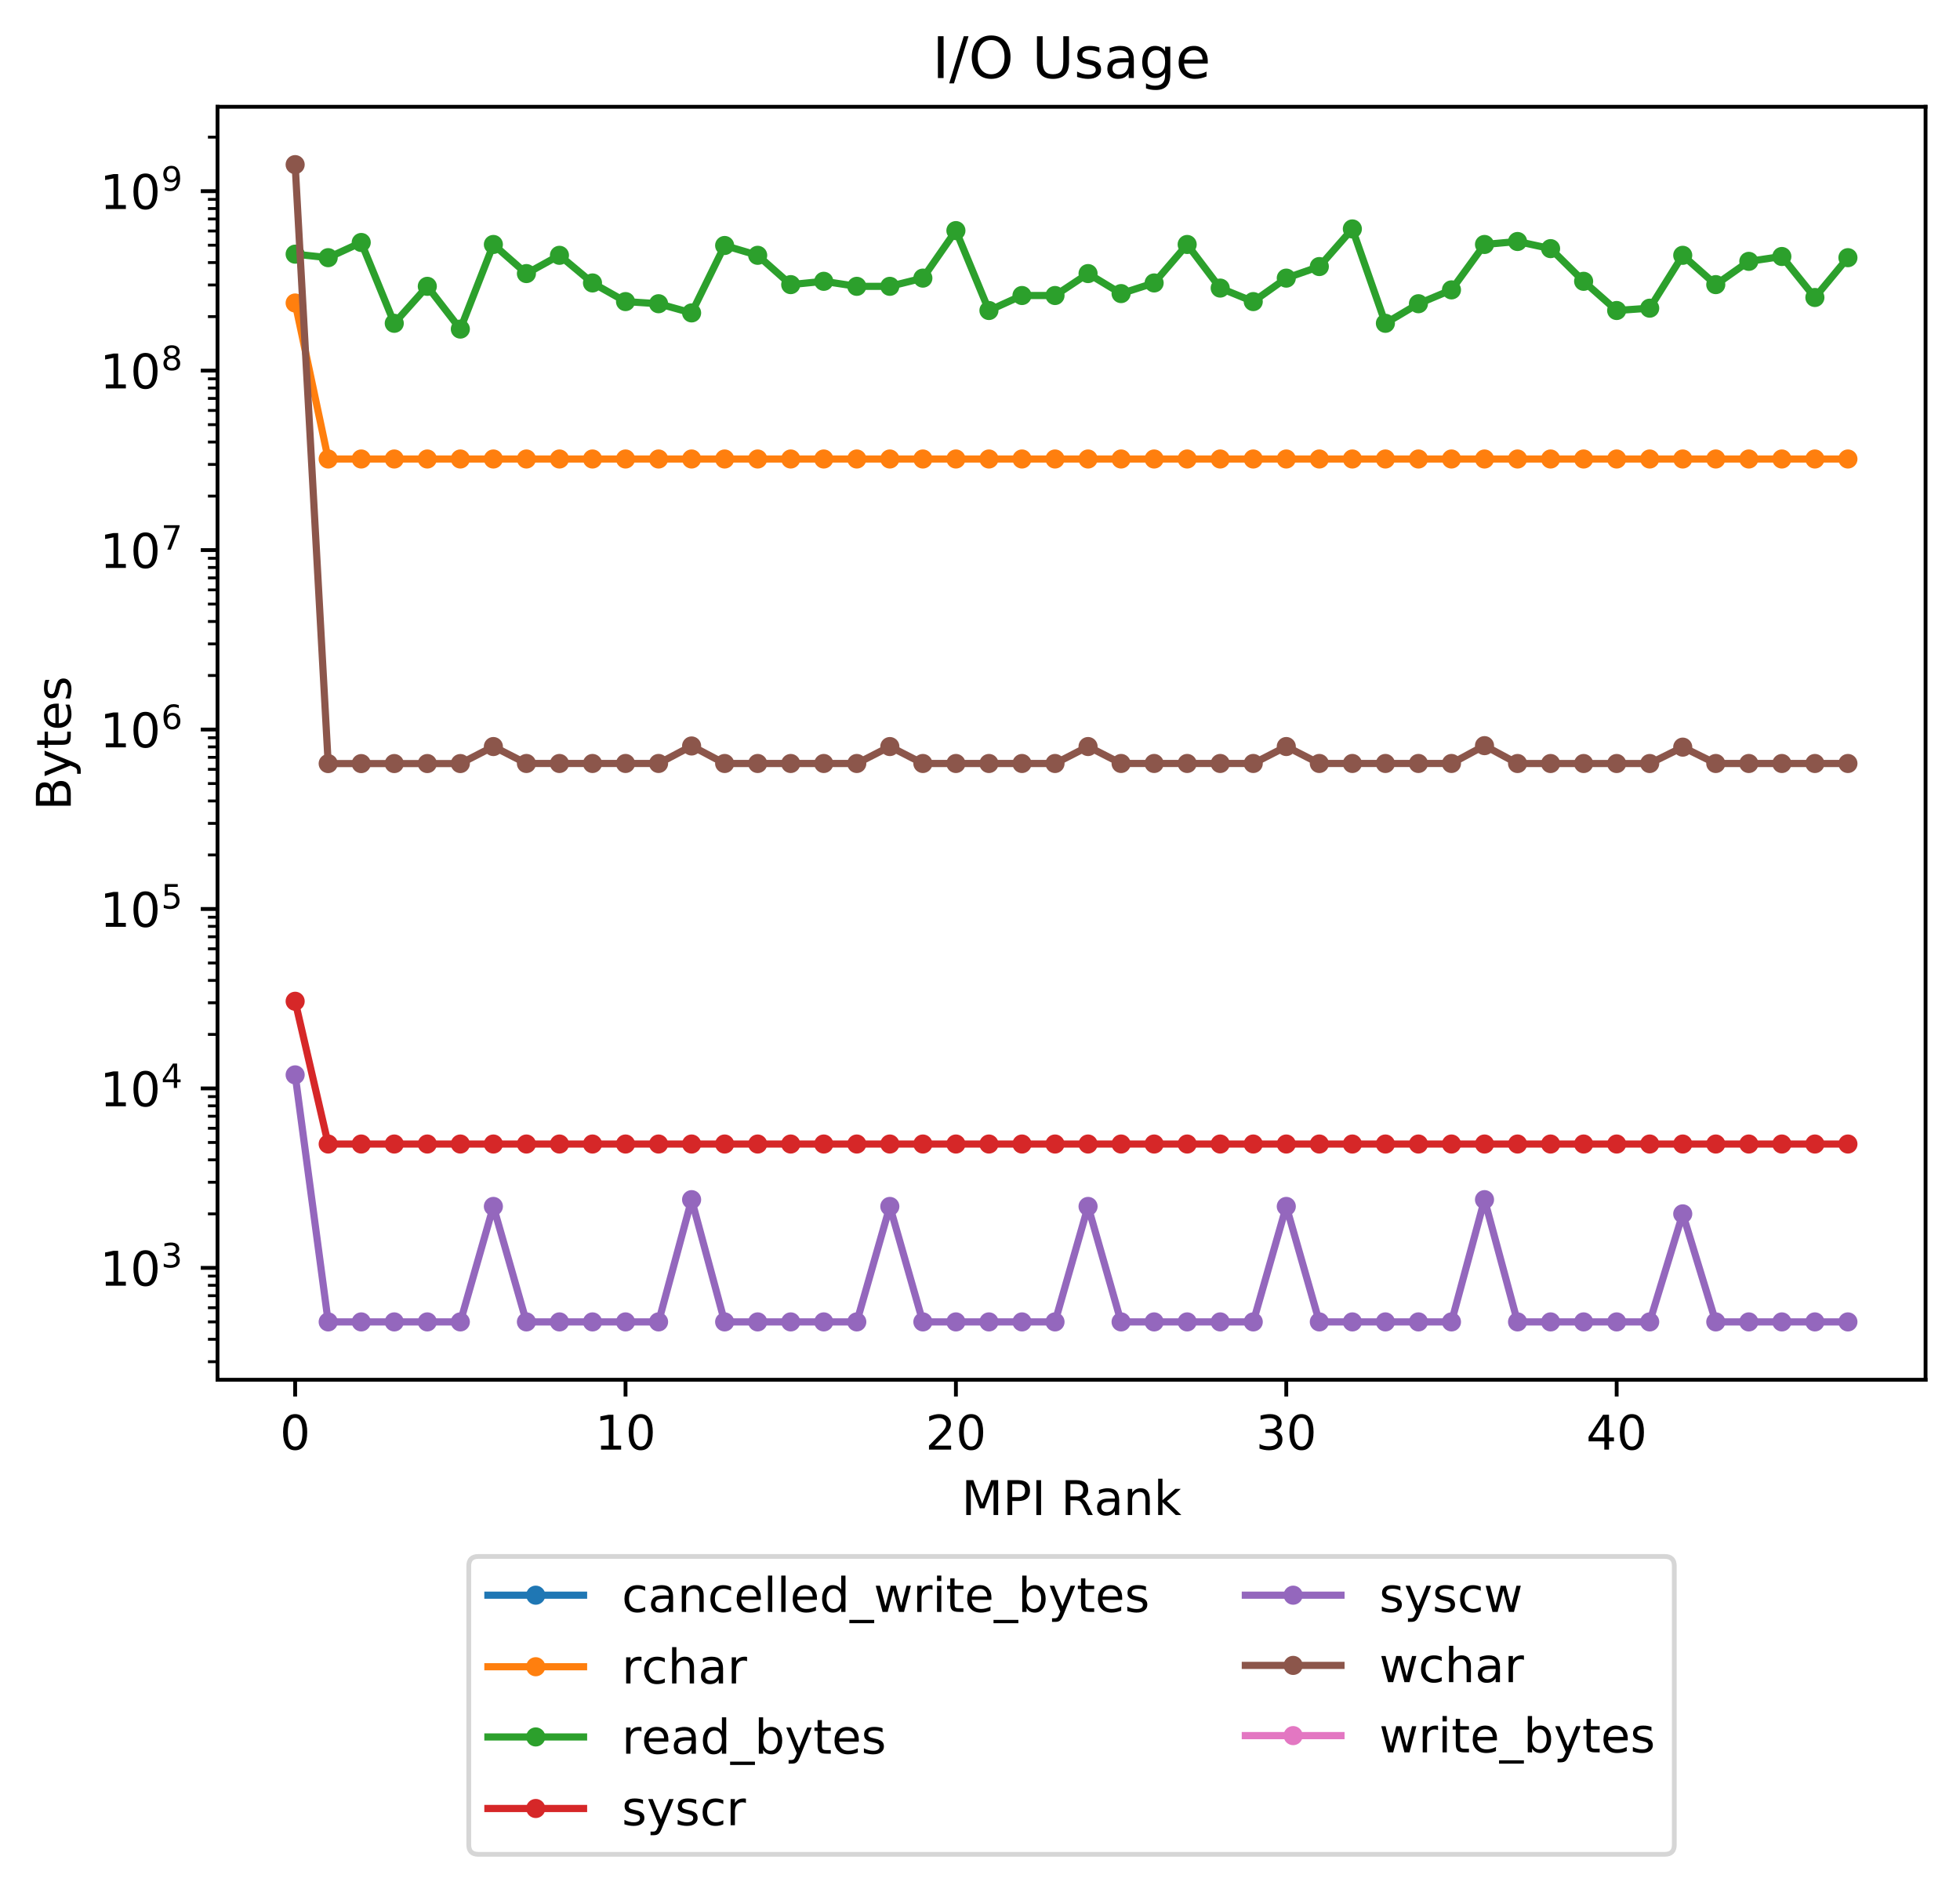 <?xml version="1.0" encoding="utf-8" standalone="no"?>
<!DOCTYPE svg PUBLIC "-//W3C//DTD SVG 1.1//EN"
  "http://www.w3.org/Graphics/SVG/1.1/DTD/svg11.dtd">
<!-- Created with matplotlib (https://matplotlib.org/) -->
<svg height="394.832pt" version="1.1" viewBox="0 0 409.798 394.832" width="409.798pt" xmlns="http://www.w3.org/2000/svg" xmlns:xlink="http://www.w3.org/1999/xlink">
 <defs>
  <style type="text/css">
*{stroke-linecap:butt;stroke-linejoin:round;}
  </style>
 </defs>
 <g id="figure_1">
  <g id="patch_1">
   <path d="M 0 394.832 
L 409.798 394.832 
L 409.798 0 
L 0 0 
z
" style="fill:#ffffff;"/>
  </g>
  <g id="axes_1">
   <g id="patch_2">
    <path d="M 45.478 288.43 
L 402.598 288.43 
L 402.598 22.318 
L 45.478 22.318 
z
" style="fill:#ffffff;"/>
   </g>
   <g id="matplotlib.axis_1">
    <g id="xtick_1">
     <g id="line2d_1">
      <defs>
       <path d="M 0 0 
L 0 3.5 
" id="m9d36cedfb4" style="stroke:#000000;stroke-width:0.8;"/>
      </defs>
      <g>
       <use style="stroke:#000000;stroke-width:0.8;" x="61.711" xlink:href="#m9d36cedfb4" y="288.43"/>
      </g>
     </g>
     <g id="text_1">
      <!-- 0 -->
      <defs>
       <path d="M 31.781 66.406 
Q 24.172 66.406 20.328 58.906 
Q 16.5 51.422 16.5 36.375 
Q 16.5 21.391 20.328 13.891 
Q 24.172 6.391 31.781 6.391 
Q 39.453 6.391 43.281 13.891 
Q 47.125 21.391 47.125 36.375 
Q 47.125 51.422 43.281 58.906 
Q 39.453 66.406 31.781 66.406 
z
M 31.781 74.219 
Q 44.047 74.219 50.516 64.516 
Q 56.984 54.828 56.984 36.375 
Q 56.984 17.969 50.516 8.266 
Q 44.047 -1.422 31.781 -1.422 
Q 19.531 -1.422 13.062 8.266 
Q 6.594 17.969 6.594 36.375 
Q 6.594 54.828 13.062 64.516 
Q 19.531 74.219 31.781 74.219 
z
" id="DejaVuSans-48"/>
      </defs>
      <g transform="translate(58.53 303.029)scale(0.1 -0.1)">
       <use xlink:href="#DejaVuSans-48"/>
      </g>
     </g>
    </g>
    <g id="xtick_2">
     <g id="line2d_2">
      <g>
       <use style="stroke:#000000;stroke-width:0.8;" x="130.786" xlink:href="#m9d36cedfb4" y="288.43"/>
      </g>
     </g>
     <g id="text_2">
      <!-- 10 -->
      <defs>
       <path d="M 12.406 8.297 
L 28.516 8.297 
L 28.516 63.922 
L 10.984 60.406 
L 10.984 69.391 
L 28.422 72.906 
L 38.281 72.906 
L 38.281 8.297 
L 54.391 8.297 
L 54.391 0 
L 12.406 0 
z
" id="DejaVuSans-49"/>
      </defs>
      <g transform="translate(124.424 303.029)scale(0.1 -0.1)">
       <use xlink:href="#DejaVuSans-49"/>
       <use x="63.623" xlink:href="#DejaVuSans-48"/>
      </g>
     </g>
    </g>
    <g id="xtick_3">
     <g id="line2d_3">
      <g>
       <use style="stroke:#000000;stroke-width:0.8;" x="199.862" xlink:href="#m9d36cedfb4" y="288.43"/>
      </g>
     </g>
     <g id="text_3">
      <!-- 20 -->
      <defs>
       <path d="M 19.188 8.297 
L 53.609 8.297 
L 53.609 0 
L 7.328 0 
L 7.328 8.297 
Q 12.938 14.109 22.625 23.891 
Q 32.328 33.688 34.812 36.531 
Q 39.547 41.844 41.422 45.531 
Q 43.312 49.219 43.312 52.781 
Q 43.312 58.594 39.234 62.25 
Q 35.156 65.922 28.609 65.922 
Q 23.969 65.922 18.812 64.312 
Q 13.672 62.703 7.812 59.422 
L 7.812 69.391 
Q 13.766 71.781 18.938 73 
Q 24.125 74.219 28.422 74.219 
Q 39.75 74.219 46.484 68.547 
Q 53.219 62.891 53.219 53.422 
Q 53.219 48.922 51.531 44.891 
Q 49.859 40.875 45.406 35.406 
Q 44.188 33.984 37.641 27.219 
Q 31.109 20.453 19.188 8.297 
z
" id="DejaVuSans-50"/>
      </defs>
      <g transform="translate(193.499 303.029)scale(0.1 -0.1)">
       <use xlink:href="#DejaVuSans-50"/>
       <use x="63.623" xlink:href="#DejaVuSans-48"/>
      </g>
     </g>
    </g>
    <g id="xtick_4">
     <g id="line2d_4">
      <g>
       <use style="stroke:#000000;stroke-width:0.8;" x="268.937" xlink:href="#m9d36cedfb4" y="288.43"/>
      </g>
     </g>
     <g id="text_4">
      <!-- 30 -->
      <defs>
       <path d="M 40.578 39.312 
Q 47.656 37.797 51.625 33 
Q 55.609 28.219 55.609 21.188 
Q 55.609 10.406 48.188 4.484 
Q 40.766 -1.422 27.094 -1.422 
Q 22.516 -1.422 17.656 -0.516 
Q 12.797 0.391 7.625 2.203 
L 7.625 11.719 
Q 11.719 9.328 16.594 8.109 
Q 21.484 6.891 26.812 6.891 
Q 36.078 6.891 40.938 10.547 
Q 45.797 14.203 45.797 21.188 
Q 45.797 27.641 41.281 31.266 
Q 36.766 34.906 28.719 34.906 
L 20.219 34.906 
L 20.219 43.016 
L 29.109 43.016 
Q 36.375 43.016 40.234 45.922 
Q 44.094 48.828 44.094 54.297 
Q 44.094 59.906 40.109 62.906 
Q 36.141 65.922 28.719 65.922 
Q 24.656 65.922 20.016 65.031 
Q 15.375 64.156 9.812 62.312 
L 9.812 71.094 
Q 15.438 72.656 20.344 73.438 
Q 25.25 74.219 29.594 74.219 
Q 40.828 74.219 47.359 69.109 
Q 53.906 64.016 53.906 55.328 
Q 53.906 49.266 50.438 45.094 
Q 46.969 40.922 40.578 39.312 
z
" id="DejaVuSans-51"/>
      </defs>
      <g transform="translate(262.575 303.029)scale(0.1 -0.1)">
       <use xlink:href="#DejaVuSans-51"/>
       <use x="63.623" xlink:href="#DejaVuSans-48"/>
      </g>
     </g>
    </g>
    <g id="xtick_5">
     <g id="line2d_5">
      <g>
       <use style="stroke:#000000;stroke-width:0.8;" x="338.013" xlink:href="#m9d36cedfb4" y="288.43"/>
      </g>
     </g>
     <g id="text_5">
      <!-- 40 -->
      <defs>
       <path d="M 37.797 64.312 
L 12.891 25.391 
L 37.797 25.391 
z
M 35.203 72.906 
L 47.609 72.906 
L 47.609 25.391 
L 58.016 25.391 
L 58.016 17.188 
L 47.609 17.188 
L 47.609 0 
L 37.797 0 
L 37.797 17.188 
L 4.891 17.188 
L 4.891 26.703 
z
" id="DejaVuSans-52"/>
      </defs>
      <g transform="translate(331.65 303.029)scale(0.1 -0.1)">
       <use xlink:href="#DejaVuSans-52"/>
       <use x="63.623" xlink:href="#DejaVuSans-48"/>
      </g>
     </g>
    </g>
    <g id="text_6">
     <!-- MPI Rank -->
     <defs>
      <path d="M 9.812 72.906 
L 24.516 72.906 
L 43.109 23.297 
L 61.812 72.906 
L 76.516 72.906 
L 76.516 0 
L 66.891 0 
L 66.891 64.016 
L 48.094 14.016 
L 38.188 14.016 
L 19.391 64.016 
L 19.391 0 
L 9.812 0 
z
" id="DejaVuSans-77"/>
      <path d="M 19.672 64.797 
L 19.672 37.406 
L 32.078 37.406 
Q 38.969 37.406 42.719 40.969 
Q 46.484 44.531 46.484 51.125 
Q 46.484 57.672 42.719 61.234 
Q 38.969 64.797 32.078 64.797 
z
M 9.812 72.906 
L 32.078 72.906 
Q 44.344 72.906 50.609 67.359 
Q 56.891 61.812 56.891 51.125 
Q 56.891 40.328 50.609 34.812 
Q 44.344 29.297 32.078 29.297 
L 19.672 29.297 
L 19.672 0 
L 9.812 0 
z
" id="DejaVuSans-80"/>
      <path d="M 9.812 72.906 
L 19.672 72.906 
L 19.672 0 
L 9.812 0 
z
" id="DejaVuSans-73"/>
      <path id="DejaVuSans-32"/>
      <path d="M 44.391 34.188 
Q 47.562 33.109 50.562 29.594 
Q 53.562 26.078 56.594 19.922 
L 66.609 0 
L 56 0 
L 46.688 18.703 
Q 43.062 26.031 39.672 28.422 
Q 36.281 30.812 30.422 30.812 
L 19.672 30.812 
L 19.672 0 
L 9.812 0 
L 9.812 72.906 
L 32.078 72.906 
Q 44.578 72.906 50.734 67.672 
Q 56.891 62.453 56.891 51.906 
Q 56.891 45.016 53.688 40.469 
Q 50.484 35.938 44.391 34.188 
z
M 19.672 64.797 
L 19.672 38.922 
L 32.078 38.922 
Q 39.203 38.922 42.844 42.219 
Q 46.484 45.516 46.484 51.906 
Q 46.484 58.297 42.844 61.547 
Q 39.203 64.797 32.078 64.797 
z
" id="DejaVuSans-82"/>
      <path d="M 34.281 27.484 
Q 23.391 27.484 19.188 25 
Q 14.984 22.516 14.984 16.5 
Q 14.984 11.719 18.141 8.906 
Q 21.297 6.109 26.703 6.109 
Q 34.188 6.109 38.703 11.406 
Q 43.219 16.703 43.219 25.484 
L 43.219 27.484 
z
M 52.203 31.203 
L 52.203 0 
L 43.219 0 
L 43.219 8.297 
Q 40.141 3.328 35.547 0.953 
Q 30.953 -1.422 24.312 -1.422 
Q 15.922 -1.422 10.953 3.297 
Q 6 8.016 6 15.922 
Q 6 25.141 12.172 29.828 
Q 18.359 34.516 30.609 34.516 
L 43.219 34.516 
L 43.219 35.406 
Q 43.219 41.609 39.141 45 
Q 35.062 48.391 27.688 48.391 
Q 23 48.391 18.547 47.266 
Q 14.109 46.141 10.016 43.891 
L 10.016 52.203 
Q 14.938 54.109 19.578 55.047 
Q 24.219 56 28.609 56 
Q 40.484 56 46.344 49.844 
Q 52.203 43.703 52.203 31.203 
z
" id="DejaVuSans-97"/>
      <path d="M 54.891 33.016 
L 54.891 0 
L 45.906 0 
L 45.906 32.719 
Q 45.906 40.484 42.875 44.328 
Q 39.844 48.188 33.797 48.188 
Q 26.516 48.188 22.312 43.547 
Q 18.109 38.922 18.109 30.906 
L 18.109 0 
L 9.078 0 
L 9.078 54.688 
L 18.109 54.688 
L 18.109 46.188 
Q 21.344 51.125 25.703 53.562 
Q 30.078 56 35.797 56 
Q 45.219 56 50.047 50.172 
Q 54.891 44.344 54.891 33.016 
z
" id="DejaVuSans-110"/>
      <path d="M 9.078 75.984 
L 18.109 75.984 
L 18.109 31.109 
L 44.922 54.688 
L 56.391 54.688 
L 27.391 29.109 
L 57.625 0 
L 45.906 0 
L 18.109 26.703 
L 18.109 0 
L 9.078 0 
z
" id="DejaVuSans-107"/>
     </defs>
     <g transform="translate(201.044 316.707)scale(0.1 -0.1)">
      <use xlink:href="#DejaVuSans-77"/>
      <use x="86.279" xlink:href="#DejaVuSans-80"/>
      <use x="146.582" xlink:href="#DejaVuSans-73"/>
      <use x="176.074" xlink:href="#DejaVuSans-32"/>
      <use x="207.861" xlink:href="#DejaVuSans-82"/>
      <use x="277.312" xlink:href="#DejaVuSans-97"/>
      <use x="338.592" xlink:href="#DejaVuSans-110"/>
      <use x="401.971" xlink:href="#DejaVuSans-107"/>
     </g>
    </g>
   </g>
   <g id="matplotlib.axis_2">
    <g id="ytick_1">
     <g id="line2d_6">
      <defs>
       <path d="M 0 0 
L -3.5 0 
" id="mb637175c2e" style="stroke:#000000;stroke-width:0.8;"/>
      </defs>
      <g>
       <use style="stroke:#000000;stroke-width:0.8;" x="45.478" xlink:href="#mb637175c2e" y="265.042"/>
      </g>
     </g>
     <g id="text_7">
      <!-- $\mathdefault{10^{3}}$ -->
      <g transform="translate(20.878 268.841)scale(0.1 -0.1)">
       <use transform="translate(0 0.766)" xlink:href="#DejaVuSans-49"/>
       <use transform="translate(63.623 0.766)" xlink:href="#DejaVuSans-48"/>
       <use transform="translate(128.203 39.047)scale(0.7)" xlink:href="#DejaVuSans-51"/>
      </g>
     </g>
    </g>
    <g id="ytick_2">
     <g id="line2d_7">
      <g>
       <use style="stroke:#000000;stroke-width:0.8;" x="45.478" xlink:href="#mb637175c2e" y="227.528"/>
      </g>
     </g>
     <g id="text_8">
      <!-- $\mathdefault{10^{4}}$ -->
      <g transform="translate(20.878 231.328)scale(0.1 -0.1)">
       <use transform="translate(0 0.684)" xlink:href="#DejaVuSans-49"/>
       <use transform="translate(63.623 0.684)" xlink:href="#DejaVuSans-48"/>
       <use transform="translate(128.203 38.966)scale(0.7)" xlink:href="#DejaVuSans-52"/>
      </g>
     </g>
    </g>
    <g id="ytick_3">
     <g id="line2d_8">
      <g>
       <use style="stroke:#000000;stroke-width:0.8;" x="45.478" xlink:href="#mb637175c2e" y="190.015"/>
      </g>
     </g>
     <g id="text_9">
      <!-- $\mathdefault{10^{5}}$ -->
      <defs>
       <path d="M 10.797 72.906 
L 49.516 72.906 
L 49.516 64.594 
L 19.828 64.594 
L 19.828 46.734 
Q 21.969 47.469 24.109 47.828 
Q 26.266 48.188 28.422 48.188 
Q 40.625 48.188 47.75 41.5 
Q 54.891 34.812 54.891 23.391 
Q 54.891 11.625 47.562 5.094 
Q 40.234 -1.422 26.906 -1.422 
Q 22.312 -1.422 17.547 -0.641 
Q 12.797 0.141 7.719 1.703 
L 7.719 11.625 
Q 12.109 9.234 16.797 8.062 
Q 21.484 6.891 26.703 6.891 
Q 35.156 6.891 40.078 11.328 
Q 45.016 15.766 45.016 23.391 
Q 45.016 31 40.078 35.438 
Q 35.156 39.891 26.703 39.891 
Q 22.75 39.891 18.812 39.016 
Q 14.891 38.141 10.797 36.281 
z
" id="DejaVuSans-53"/>
      </defs>
      <g transform="translate(20.878 193.815)scale(0.1 -0.1)">
       <use transform="translate(0 0.684)" xlink:href="#DejaVuSans-49"/>
       <use transform="translate(63.623 0.684)" xlink:href="#DejaVuSans-48"/>
       <use transform="translate(128.203 38.966)scale(0.7)" xlink:href="#DejaVuSans-53"/>
      </g>
     </g>
    </g>
    <g id="ytick_4">
     <g id="line2d_9">
      <g>
       <use style="stroke:#000000;stroke-width:0.8;" x="45.478" xlink:href="#mb637175c2e" y="152.502"/>
      </g>
     </g>
     <g id="text_10">
      <!-- $\mathdefault{10^{6}}$ -->
      <defs>
       <path d="M 33.016 40.375 
Q 26.375 40.375 22.484 35.828 
Q 18.609 31.297 18.609 23.391 
Q 18.609 15.531 22.484 10.953 
Q 26.375 6.391 33.016 6.391 
Q 39.656 6.391 43.531 10.953 
Q 47.406 15.531 47.406 23.391 
Q 47.406 31.297 43.531 35.828 
Q 39.656 40.375 33.016 40.375 
z
M 52.594 71.297 
L 52.594 62.312 
Q 48.875 64.062 45.094 64.984 
Q 41.312 65.922 37.594 65.922 
Q 27.828 65.922 22.672 59.328 
Q 17.531 52.734 16.797 39.406 
Q 19.672 43.656 24.016 45.922 
Q 28.375 48.188 33.594 48.188 
Q 44.578 48.188 50.953 41.516 
Q 57.328 34.859 57.328 23.391 
Q 57.328 12.156 50.688 5.359 
Q 44.047 -1.422 33.016 -1.422 
Q 20.359 -1.422 13.672 8.266 
Q 6.984 17.969 6.984 36.375 
Q 6.984 53.656 15.188 63.938 
Q 23.391 74.219 37.203 74.219 
Q 40.922 74.219 44.703 73.484 
Q 48.484 72.75 52.594 71.297 
z
" id="DejaVuSans-54"/>
      </defs>
      <g transform="translate(20.878 156.301)scale(0.1 -0.1)">
       <use transform="translate(0 0.766)" xlink:href="#DejaVuSans-49"/>
       <use transform="translate(63.623 0.766)" xlink:href="#DejaVuSans-48"/>
       <use transform="translate(128.203 39.047)scale(0.7)" xlink:href="#DejaVuSans-54"/>
      </g>
     </g>
    </g>
    <g id="ytick_5">
     <g id="line2d_10">
      <g>
       <use style="stroke:#000000;stroke-width:0.8;" x="45.478" xlink:href="#mb637175c2e" y="114.989"/>
      </g>
     </g>
     <g id="text_11">
      <!-- $\mathdefault{10^{7}}$ -->
      <defs>
       <path d="M 8.203 72.906 
L 55.078 72.906 
L 55.078 68.703 
L 28.609 0 
L 18.312 0 
L 43.219 64.594 
L 8.203 64.594 
z
" id="DejaVuSans-55"/>
      </defs>
      <g transform="translate(20.878 118.788)scale(0.1 -0.1)">
       <use transform="translate(0 0.684)" xlink:href="#DejaVuSans-49"/>
       <use transform="translate(63.623 0.684)" xlink:href="#DejaVuSans-48"/>
       <use transform="translate(128.203 38.966)scale(0.7)" xlink:href="#DejaVuSans-55"/>
      </g>
     </g>
    </g>
    <g id="ytick_6">
     <g id="line2d_11">
      <g>
       <use style="stroke:#000000;stroke-width:0.8;" x="45.478" xlink:href="#mb637175c2e" y="77.476"/>
      </g>
     </g>
     <g id="text_12">
      <!-- $\mathdefault{10^{8}}$ -->
      <defs>
       <path d="M 31.781 34.625 
Q 24.75 34.625 20.719 30.859 
Q 16.703 27.094 16.703 20.516 
Q 16.703 13.922 20.719 10.156 
Q 24.75 6.391 31.781 6.391 
Q 38.812 6.391 42.859 10.172 
Q 46.922 13.969 46.922 20.516 
Q 46.922 27.094 42.891 30.859 
Q 38.875 34.625 31.781 34.625 
z
M 21.922 38.812 
Q 15.578 40.375 12.031 44.719 
Q 8.5 49.078 8.5 55.328 
Q 8.5 64.062 14.719 69.141 
Q 20.953 74.219 31.781 74.219 
Q 42.672 74.219 48.875 69.141 
Q 55.078 64.062 55.078 55.328 
Q 55.078 49.078 51.531 44.719 
Q 48 40.375 41.703 38.812 
Q 48.828 37.156 52.797 32.312 
Q 56.781 27.484 56.781 20.516 
Q 56.781 9.906 50.312 4.234 
Q 43.844 -1.422 31.781 -1.422 
Q 19.734 -1.422 13.25 4.234 
Q 6.781 9.906 6.781 20.516 
Q 6.781 27.484 10.781 32.312 
Q 14.797 37.156 21.922 38.812 
z
M 18.312 54.391 
Q 18.312 48.734 21.844 45.562 
Q 25.391 42.391 31.781 42.391 
Q 38.141 42.391 41.719 45.562 
Q 45.312 48.734 45.312 54.391 
Q 45.312 60.062 41.719 63.234 
Q 38.141 66.406 31.781 66.406 
Q 25.391 66.406 21.844 63.234 
Q 18.312 60.062 18.312 54.391 
z
" id="DejaVuSans-56"/>
      </defs>
      <g transform="translate(20.878 81.275)scale(0.1 -0.1)">
       <use transform="translate(0 0.766)" xlink:href="#DejaVuSans-49"/>
       <use transform="translate(63.623 0.766)" xlink:href="#DejaVuSans-48"/>
       <use transform="translate(128.203 39.047)scale(0.7)" xlink:href="#DejaVuSans-56"/>
      </g>
     </g>
    </g>
    <g id="ytick_7">
     <g id="line2d_12">
      <g>
       <use style="stroke:#000000;stroke-width:0.8;" x="45.478" xlink:href="#mb637175c2e" y="39.963"/>
      </g>
     </g>
     <g id="text_13">
      <!-- $\mathdefault{10^{9}}$ -->
      <defs>
       <path d="M 10.984 1.516 
L 10.984 10.5 
Q 14.703 8.734 18.5 7.812 
Q 22.312 6.891 25.984 6.891 
Q 35.75 6.891 40.891 13.453 
Q 46.047 20.016 46.781 33.406 
Q 43.953 29.203 39.594 26.953 
Q 35.25 24.703 29.984 24.703 
Q 19.047 24.703 12.672 31.312 
Q 6.297 37.938 6.297 49.422 
Q 6.297 60.641 12.938 67.422 
Q 19.578 74.219 30.609 74.219 
Q 43.266 74.219 49.922 64.516 
Q 56.594 54.828 56.594 36.375 
Q 56.594 19.141 48.406 8.859 
Q 40.234 -1.422 26.422 -1.422 
Q 22.703 -1.422 18.891 -0.688 
Q 15.094 0.047 10.984 1.516 
z
M 30.609 32.422 
Q 37.25 32.422 41.125 36.953 
Q 45.016 41.5 45.016 49.422 
Q 45.016 57.281 41.125 61.844 
Q 37.25 66.406 30.609 66.406 
Q 23.969 66.406 20.094 61.844 
Q 16.219 57.281 16.219 49.422 
Q 16.219 41.5 20.094 36.953 
Q 23.969 32.422 30.609 32.422 
z
" id="DejaVuSans-57"/>
      </defs>
      <g transform="translate(20.878 43.762)scale(0.1 -0.1)">
       <use transform="translate(0 0.766)" xlink:href="#DejaVuSans-49"/>
       <use transform="translate(63.623 0.766)" xlink:href="#DejaVuSans-48"/>
       <use transform="translate(128.203 39.047)scale(0.7)" xlink:href="#DejaVuSans-57"/>
      </g>
     </g>
    </g>
    <g id="ytick_8">
     <g id="line2d_13">
      <defs>
       <path d="M 0 0 
L -2 0 
" id="mc573d9fdb0" style="stroke:#000000;stroke-width:0.6;"/>
      </defs>
      <g>
       <use style="stroke:#000000;stroke-width:0.6;" x="45.478" xlink:href="#mc573d9fdb0" y="284.656"/>
      </g>
     </g>
    </g>
    <g id="ytick_9">
     <g id="line2d_14">
      <g>
       <use style="stroke:#000000;stroke-width:0.6;" x="45.478" xlink:href="#mc573d9fdb0" y="279.97"/>
      </g>
     </g>
    </g>
    <g id="ytick_10">
     <g id="line2d_15">
      <g>
       <use style="stroke:#000000;stroke-width:0.6;" x="45.478" xlink:href="#mc573d9fdb0" y="276.334"/>
      </g>
     </g>
    </g>
    <g id="ytick_11">
     <g id="line2d_16">
      <g>
       <use style="stroke:#000000;stroke-width:0.6;" x="45.478" xlink:href="#mc573d9fdb0" y="273.364"/>
      </g>
     </g>
    </g>
    <g id="ytick_12">
     <g id="line2d_17">
      <g>
       <use style="stroke:#000000;stroke-width:0.6;" x="45.478" xlink:href="#mc573d9fdb0" y="270.852"/>
      </g>
     </g>
    </g>
    <g id="ytick_13">
     <g id="line2d_18">
      <g>
       <use style="stroke:#000000;stroke-width:0.6;" x="45.478" xlink:href="#mc573d9fdb0" y="268.677"/>
      </g>
     </g>
    </g>
    <g id="ytick_14">
     <g id="line2d_19">
      <g>
       <use style="stroke:#000000;stroke-width:0.6;" x="45.478" xlink:href="#mc573d9fdb0" y="266.758"/>
      </g>
     </g>
    </g>
    <g id="ytick_15">
     <g id="line2d_20">
      <g>
       <use style="stroke:#000000;stroke-width:0.6;" x="45.478" xlink:href="#mc573d9fdb0" y="253.749"/>
      </g>
     </g>
    </g>
    <g id="ytick_16">
     <g id="line2d_21">
      <g>
       <use style="stroke:#000000;stroke-width:0.6;" x="45.478" xlink:href="#mc573d9fdb0" y="247.143"/>
      </g>
     </g>
    </g>
    <g id="ytick_17">
     <g id="line2d_22">
      <g>
       <use style="stroke:#000000;stroke-width:0.6;" x="45.478" xlink:href="#mc573d9fdb0" y="242.456"/>
      </g>
     </g>
    </g>
    <g id="ytick_18">
     <g id="line2d_23">
      <g>
       <use style="stroke:#000000;stroke-width:0.6;" x="45.478" xlink:href="#mc573d9fdb0" y="238.821"/>
      </g>
     </g>
    </g>
    <g id="ytick_19">
     <g id="line2d_24">
      <g>
       <use style="stroke:#000000;stroke-width:0.6;" x="45.478" xlink:href="#mc573d9fdb0" y="235.851"/>
      </g>
     </g>
    </g>
    <g id="ytick_20">
     <g id="line2d_25">
      <g>
       <use style="stroke:#000000;stroke-width:0.6;" x="45.478" xlink:href="#mc573d9fdb0" y="233.339"/>
      </g>
     </g>
    </g>
    <g id="ytick_21">
     <g id="line2d_26">
      <g>
       <use style="stroke:#000000;stroke-width:0.6;" x="45.478" xlink:href="#mc573d9fdb0" y="231.164"/>
      </g>
     </g>
    </g>
    <g id="ytick_22">
     <g id="line2d_27">
      <g>
       <use style="stroke:#000000;stroke-width:0.6;" x="45.478" xlink:href="#mc573d9fdb0" y="229.245"/>
      </g>
     </g>
    </g>
    <g id="ytick_23">
     <g id="line2d_28">
      <g>
       <use style="stroke:#000000;stroke-width:0.6;" x="45.478" xlink:href="#mc573d9fdb0" y="216.236"/>
      </g>
     </g>
    </g>
    <g id="ytick_24">
     <g id="line2d_29">
      <g>
       <use style="stroke:#000000;stroke-width:0.6;" x="45.478" xlink:href="#mc573d9fdb0" y="209.63"/>
      </g>
     </g>
    </g>
    <g id="ytick_25">
     <g id="line2d_30">
      <g>
       <use style="stroke:#000000;stroke-width:0.6;" x="45.478" xlink:href="#mc573d9fdb0" y="204.943"/>
      </g>
     </g>
    </g>
    <g id="ytick_26">
     <g id="line2d_31">
      <g>
       <use style="stroke:#000000;stroke-width:0.6;" x="45.478" xlink:href="#mc573d9fdb0" y="201.308"/>
      </g>
     </g>
    </g>
    <g id="ytick_27">
     <g id="line2d_32">
      <g>
       <use style="stroke:#000000;stroke-width:0.6;" x="45.478" xlink:href="#mc573d9fdb0" y="198.338"/>
      </g>
     </g>
    </g>
    <g id="ytick_28">
     <g id="line2d_33">
      <g>
       <use style="stroke:#000000;stroke-width:0.6;" x="45.478" xlink:href="#mc573d9fdb0" y="195.826"/>
      </g>
     </g>
    </g>
    <g id="ytick_29">
     <g id="line2d_34">
      <g>
       <use style="stroke:#000000;stroke-width:0.6;" x="45.478" xlink:href="#mc573d9fdb0" y="193.651"/>
      </g>
     </g>
    </g>
    <g id="ytick_30">
     <g id="line2d_35">
      <g>
       <use style="stroke:#000000;stroke-width:0.6;" x="45.478" xlink:href="#mc573d9fdb0" y="191.732"/>
      </g>
     </g>
    </g>
    <g id="ytick_31">
     <g id="line2d_36">
      <g>
       <use style="stroke:#000000;stroke-width:0.6;" x="45.478" xlink:href="#mc573d9fdb0" y="178.723"/>
      </g>
     </g>
    </g>
    <g id="ytick_32">
     <g id="line2d_37">
      <g>
       <use style="stroke:#000000;stroke-width:0.6;" x="45.478" xlink:href="#mc573d9fdb0" y="172.117"/>
      </g>
     </g>
    </g>
    <g id="ytick_33">
     <g id="line2d_38">
      <g>
       <use style="stroke:#000000;stroke-width:0.6;" x="45.478" xlink:href="#mc573d9fdb0" y="167.43"/>
      </g>
     </g>
    </g>
    <g id="ytick_34">
     <g id="line2d_39">
      <g>
       <use style="stroke:#000000;stroke-width:0.6;" x="45.478" xlink:href="#mc573d9fdb0" y="163.795"/>
      </g>
     </g>
    </g>
    <g id="ytick_35">
     <g id="line2d_40">
      <g>
       <use style="stroke:#000000;stroke-width:0.6;" x="45.478" xlink:href="#mc573d9fdb0" y="160.824"/>
      </g>
     </g>
    </g>
    <g id="ytick_36">
     <g id="line2d_41">
      <g>
       <use style="stroke:#000000;stroke-width:0.6;" x="45.478" xlink:href="#mc573d9fdb0" y="158.313"/>
      </g>
     </g>
    </g>
    <g id="ytick_37">
     <g id="line2d_42">
      <g>
       <use style="stroke:#000000;stroke-width:0.6;" x="45.478" xlink:href="#mc573d9fdb0" y="156.138"/>
      </g>
     </g>
    </g>
    <g id="ytick_38">
     <g id="line2d_43">
      <g>
       <use style="stroke:#000000;stroke-width:0.6;" x="45.478" xlink:href="#mc573d9fdb0" y="154.219"/>
      </g>
     </g>
    </g>
    <g id="ytick_39">
     <g id="line2d_44">
      <g>
       <use style="stroke:#000000;stroke-width:0.6;" x="45.478" xlink:href="#mc573d9fdb0" y="141.21"/>
      </g>
     </g>
    </g>
    <g id="ytick_40">
     <g id="line2d_45">
      <g>
       <use style="stroke:#000000;stroke-width:0.6;" x="45.478" xlink:href="#mc573d9fdb0" y="134.604"/>
      </g>
     </g>
    </g>
    <g id="ytick_41">
     <g id="line2d_46">
      <g>
       <use style="stroke:#000000;stroke-width:0.6;" x="45.478" xlink:href="#mc573d9fdb0" y="129.917"/>
      </g>
     </g>
    </g>
    <g id="ytick_42">
     <g id="line2d_47">
      <g>
       <use style="stroke:#000000;stroke-width:0.6;" x="45.478" xlink:href="#mc573d9fdb0" y="126.282"/>
      </g>
     </g>
    </g>
    <g id="ytick_43">
     <g id="line2d_48">
      <g>
       <use style="stroke:#000000;stroke-width:0.6;" x="45.478" xlink:href="#mc573d9fdb0" y="123.311"/>
      </g>
     </g>
    </g>
    <g id="ytick_44">
     <g id="line2d_49">
      <g>
       <use style="stroke:#000000;stroke-width:0.6;" x="45.478" xlink:href="#mc573d9fdb0" y="120.8"/>
      </g>
     </g>
    </g>
    <g id="ytick_45">
     <g id="line2d_50">
      <g>
       <use style="stroke:#000000;stroke-width:0.6;" x="45.478" xlink:href="#mc573d9fdb0" y="118.624"/>
      </g>
     </g>
    </g>
    <g id="ytick_46">
     <g id="line2d_51">
      <g>
       <use style="stroke:#000000;stroke-width:0.6;" x="45.478" xlink:href="#mc573d9fdb0" y="116.706"/>
      </g>
     </g>
    </g>
    <g id="ytick_47">
     <g id="line2d_52">
      <g>
       <use style="stroke:#000000;stroke-width:0.6;" x="45.478" xlink:href="#mc573d9fdb0" y="103.696"/>
      </g>
     </g>
    </g>
    <g id="ytick_48">
     <g id="line2d_53">
      <g>
       <use style="stroke:#000000;stroke-width:0.6;" x="45.478" xlink:href="#mc573d9fdb0" y="97.091"/>
      </g>
     </g>
    </g>
    <g id="ytick_49">
     <g id="line2d_54">
      <g>
       <use style="stroke:#000000;stroke-width:0.6;" x="45.478" xlink:href="#mc573d9fdb0" y="92.404"/>
      </g>
     </g>
    </g>
    <g id="ytick_50">
     <g id="line2d_55">
      <g>
       <use style="stroke:#000000;stroke-width:0.6;" x="45.478" xlink:href="#mc573d9fdb0" y="88.768"/>
      </g>
     </g>
    </g>
    <g id="ytick_51">
     <g id="line2d_56">
      <g>
       <use style="stroke:#000000;stroke-width:0.6;" x="45.478" xlink:href="#mc573d9fdb0" y="85.798"/>
      </g>
     </g>
    </g>
    <g id="ytick_52">
     <g id="line2d_57">
      <g>
       <use style="stroke:#000000;stroke-width:0.6;" x="45.478" xlink:href="#mc573d9fdb0" y="83.287"/>
      </g>
     </g>
    </g>
    <g id="ytick_53">
     <g id="line2d_58">
      <g>
       <use style="stroke:#000000;stroke-width:0.6;" x="45.478" xlink:href="#mc573d9fdb0" y="81.111"/>
      </g>
     </g>
    </g>
    <g id="ytick_54">
     <g id="line2d_59">
      <g>
       <use style="stroke:#000000;stroke-width:0.6;" x="45.478" xlink:href="#mc573d9fdb0" y="79.192"/>
      </g>
     </g>
    </g>
    <g id="ytick_55">
     <g id="line2d_60">
      <g>
       <use style="stroke:#000000;stroke-width:0.6;" x="45.478" xlink:href="#mc573d9fdb0" y="66.183"/>
      </g>
     </g>
    </g>
    <g id="ytick_56">
     <g id="line2d_61">
      <g>
       <use style="stroke:#000000;stroke-width:0.6;" x="45.478" xlink:href="#mc573d9fdb0" y="59.578"/>
      </g>
     </g>
    </g>
    <g id="ytick_57">
     <g id="line2d_62">
      <g>
       <use style="stroke:#000000;stroke-width:0.6;" x="45.478" xlink:href="#mc573d9fdb0" y="54.891"/>
      </g>
     </g>
    </g>
    <g id="ytick_58">
     <g id="line2d_63">
      <g>
       <use style="stroke:#000000;stroke-width:0.6;" x="45.478" xlink:href="#mc573d9fdb0" y="51.255"/>
      </g>
     </g>
    </g>
    <g id="ytick_59">
     <g id="line2d_64">
      <g>
       <use style="stroke:#000000;stroke-width:0.6;" x="45.478" xlink:href="#mc573d9fdb0" y="48.285"/>
      </g>
     </g>
    </g>
    <g id="ytick_60">
     <g id="line2d_65">
      <g>
       <use style="stroke:#000000;stroke-width:0.6;" x="45.478" xlink:href="#mc573d9fdb0" y="45.774"/>
      </g>
     </g>
    </g>
    <g id="ytick_61">
     <g id="line2d_66">
      <g>
       <use style="stroke:#000000;stroke-width:0.6;" x="45.478" xlink:href="#mc573d9fdb0" y="43.598"/>
      </g>
     </g>
    </g>
    <g id="ytick_62">
     <g id="line2d_67">
      <g>
       <use style="stroke:#000000;stroke-width:0.6;" x="45.478" xlink:href="#mc573d9fdb0" y="41.679"/>
      </g>
     </g>
    </g>
    <g id="ytick_63">
     <g id="line2d_68">
      <g>
       <use style="stroke:#000000;stroke-width:0.6;" x="45.478" xlink:href="#mc573d9fdb0" y="28.67"/>
      </g>
     </g>
    </g>
    <g id="text_14">
     <!-- Bytes -->
     <defs>
      <path d="M 19.672 34.812 
L 19.672 8.109 
L 35.5 8.109 
Q 43.453 8.109 47.281 11.406 
Q 51.125 14.703 51.125 21.484 
Q 51.125 28.328 47.281 31.562 
Q 43.453 34.812 35.5 34.812 
z
M 19.672 64.797 
L 19.672 42.828 
L 34.281 42.828 
Q 41.5 42.828 45.031 45.531 
Q 48.578 48.25 48.578 53.812 
Q 48.578 59.328 45.031 62.062 
Q 41.5 64.797 34.281 64.797 
z
M 9.812 72.906 
L 35.016 72.906 
Q 46.297 72.906 52.391 68.219 
Q 58.5 63.531 58.5 54.891 
Q 58.5 48.188 55.375 44.234 
Q 52.25 40.281 46.188 39.312 
Q 53.469 37.75 57.5 32.781 
Q 61.531 27.828 61.531 20.406 
Q 61.531 10.641 54.891 5.312 
Q 48.25 0 35.984 0 
L 9.812 0 
z
" id="DejaVuSans-66"/>
      <path d="M 32.172 -5.078 
Q 28.375 -14.844 24.75 -17.812 
Q 21.141 -20.797 15.094 -20.797 
L 7.906 -20.797 
L 7.906 -13.281 
L 13.188 -13.281 
Q 16.891 -13.281 18.938 -11.516 
Q 21 -9.766 23.484 -3.219 
L 25.094 0.875 
L 2.984 54.688 
L 12.5 54.688 
L 29.594 11.922 
L 46.688 54.688 
L 56.203 54.688 
z
" id="DejaVuSans-121"/>
      <path d="M 18.312 70.219 
L 18.312 54.688 
L 36.812 54.688 
L 36.812 47.703 
L 18.312 47.703 
L 18.312 18.016 
Q 18.312 11.328 20.141 9.422 
Q 21.969 7.516 27.594 7.516 
L 36.812 7.516 
L 36.812 0 
L 27.594 0 
Q 17.188 0 13.234 3.875 
Q 9.281 7.766 9.281 18.016 
L 9.281 47.703 
L 2.688 47.703 
L 2.688 54.688 
L 9.281 54.688 
L 9.281 70.219 
z
" id="DejaVuSans-116"/>
      <path d="M 56.203 29.594 
L 56.203 25.203 
L 14.891 25.203 
Q 15.484 15.922 20.484 11.062 
Q 25.484 6.203 34.422 6.203 
Q 39.594 6.203 44.453 7.469 
Q 49.312 8.734 54.109 11.281 
L 54.109 2.781 
Q 49.266 0.734 44.188 -0.344 
Q 39.109 -1.422 33.891 -1.422 
Q 20.797 -1.422 13.156 6.188 
Q 5.516 13.812 5.516 26.812 
Q 5.516 40.234 12.766 48.109 
Q 20.016 56 32.328 56 
Q 43.359 56 49.781 48.891 
Q 56.203 41.797 56.203 29.594 
z
M 47.219 32.234 
Q 47.125 39.594 43.094 43.984 
Q 39.062 48.391 32.422 48.391 
Q 24.906 48.391 20.391 44.141 
Q 15.875 39.891 15.188 32.172 
z
" id="DejaVuSans-101"/>
      <path d="M 44.281 53.078 
L 44.281 44.578 
Q 40.484 46.531 36.375 47.5 
Q 32.281 48.484 27.875 48.484 
Q 21.188 48.484 17.844 46.438 
Q 14.5 44.391 14.5 40.281 
Q 14.5 37.156 16.891 35.375 
Q 19.281 33.594 26.516 31.984 
L 29.594 31.297 
Q 39.156 29.25 43.188 25.516 
Q 47.219 21.781 47.219 15.094 
Q 47.219 7.469 41.188 3.016 
Q 35.156 -1.422 24.609 -1.422 
Q 20.219 -1.422 15.453 -0.562 
Q 10.688 0.297 5.422 2 
L 5.422 11.281 
Q 10.406 8.688 15.234 7.391 
Q 20.062 6.109 24.812 6.109 
Q 31.156 6.109 34.562 8.281 
Q 37.984 10.453 37.984 14.406 
Q 37.984 18.062 35.516 20.016 
Q 33.062 21.969 24.703 23.781 
L 21.578 24.516 
Q 13.234 26.266 9.516 29.906 
Q 5.812 33.547 5.812 39.891 
Q 5.812 47.609 11.281 51.797 
Q 16.75 56 26.812 56 
Q 31.781 56 36.172 55.266 
Q 40.578 54.547 44.281 53.078 
z
" id="DejaVuSans-115"/>
     </defs>
     <g transform="translate(14.798 169.405)rotate(-90)scale(0.1 -0.1)">
      <use xlink:href="#DejaVuSans-66"/>
      <use x="68.604" xlink:href="#DejaVuSans-121"/>
      <use x="127.783" xlink:href="#DejaVuSans-116"/>
      <use x="166.992" xlink:href="#DejaVuSans-101"/>
      <use x="228.516" xlink:href="#DejaVuSans-115"/>
     </g>
    </g>
   </g>
   <g id="line2d_69">
    <path clip-path="url(#paa675b2e05)" style="fill:none;stroke:#1f77b4;stroke-linecap:square;stroke-width:1.5;"/>
    <defs>
     <path d="M 0 1.5 
C 0.398 1.5 0.779 1.342 1.061 1.061 
C 1.342 0.779 1.5 0.398 1.5 0 
C 1.5 -0.398 1.342 -0.779 1.061 -1.061 
C 0.779 -1.342 0.398 -1.5 0 -1.5 
C -0.398 -1.5 -0.779 -1.342 -1.061 -1.061 
C -1.342 -0.779 -1.5 -0.398 -1.5 0 
C -1.5 0.398 -1.342 0.779 -1.061 1.061 
C -0.779 1.342 -0.398 1.5 0 1.5 
z
" id="m9fddcbc612" style="stroke:#1f77b4;"/>
    </defs>
    <g clip-path="url(#paa675b2e05)"/>
   </g>
   <g id="line2d_70">
    <path clip-path="url(#paa675b2e05)" d="M 61.711 63.34 
L 68.618 95.95 
L 75.526 95.95 
L 82.433 95.95 
L 89.341 95.95 
L 96.249 95.95 
L 103.156 95.95 
L 110.064 95.95 
L 116.971 95.95 
L 123.879 95.95 
L 130.786 95.95 
L 137.694 95.95 
L 144.601 95.95 
L 151.509 95.95 
L 158.416 95.95 
L 165.324 95.95 
L 172.232 95.95 
L 179.139 95.95 
L 186.047 95.95 
L 192.954 95.95 
L 199.862 95.95 
L 206.769 95.95 
L 213.677 95.95 
L 220.584 95.95 
L 227.492 95.95 
L 234.399 95.95 
L 241.307 95.95 
L 248.215 95.95 
L 255.122 95.95 
L 262.03 95.95 
L 268.937 95.95 
L 275.845 95.95 
L 282.752 95.95 
L 289.66 95.95 
L 296.567 95.95 
L 303.475 95.95 
L 310.382 95.951 
L 317.29 95.951 
L 324.198 95.951 
L 331.105 95.951 
L 338.013 95.951 
L 344.92 95.951 
L 351.828 95.95 
L 358.735 95.95 
L 365.643 95.95 
L 372.55 95.95 
L 379.458 95.95 
L 386.365 95.95 
" style="fill:none;stroke:#ff7f0e;stroke-linecap:square;stroke-width:1.5;"/>
    <defs>
     <path d="M 0 1.5 
C 0.398 1.5 0.779 1.342 1.061 1.061 
C 1.342 0.779 1.5 0.398 1.5 0 
C 1.5 -0.398 1.342 -0.779 1.061 -1.061 
C 0.779 -1.342 0.398 -1.5 0 -1.5 
C -0.398 -1.5 -0.779 -1.342 -1.061 -1.061 
C -1.342 -0.779 -1.5 -0.398 -1.5 0 
C -1.5 0.398 -1.342 0.779 -1.061 1.061 
C -0.779 1.342 -0.398 1.5 0 1.5 
z
" id="m827a0bd745" style="stroke:#ff7f0e;"/>
    </defs>
    <g clip-path="url(#paa675b2e05)">
     <use style="fill:#ff7f0e;stroke:#ff7f0e;" x="61.711" xlink:href="#m827a0bd745" y="63.34"/>
     <use style="fill:#ff7f0e;stroke:#ff7f0e;" x="68.618" xlink:href="#m827a0bd745" y="95.95"/>
     <use style="fill:#ff7f0e;stroke:#ff7f0e;" x="75.526" xlink:href="#m827a0bd745" y="95.95"/>
     <use style="fill:#ff7f0e;stroke:#ff7f0e;" x="82.433" xlink:href="#m827a0bd745" y="95.95"/>
     <use style="fill:#ff7f0e;stroke:#ff7f0e;" x="89.341" xlink:href="#m827a0bd745" y="95.95"/>
     <use style="fill:#ff7f0e;stroke:#ff7f0e;" x="96.249" xlink:href="#m827a0bd745" y="95.95"/>
     <use style="fill:#ff7f0e;stroke:#ff7f0e;" x="103.156" xlink:href="#m827a0bd745" y="95.95"/>
     <use style="fill:#ff7f0e;stroke:#ff7f0e;" x="110.064" xlink:href="#m827a0bd745" y="95.95"/>
     <use style="fill:#ff7f0e;stroke:#ff7f0e;" x="116.971" xlink:href="#m827a0bd745" y="95.95"/>
     <use style="fill:#ff7f0e;stroke:#ff7f0e;" x="123.879" xlink:href="#m827a0bd745" y="95.95"/>
     <use style="fill:#ff7f0e;stroke:#ff7f0e;" x="130.786" xlink:href="#m827a0bd745" y="95.95"/>
     <use style="fill:#ff7f0e;stroke:#ff7f0e;" x="137.694" xlink:href="#m827a0bd745" y="95.95"/>
     <use style="fill:#ff7f0e;stroke:#ff7f0e;" x="144.601" xlink:href="#m827a0bd745" y="95.95"/>
     <use style="fill:#ff7f0e;stroke:#ff7f0e;" x="151.509" xlink:href="#m827a0bd745" y="95.95"/>
     <use style="fill:#ff7f0e;stroke:#ff7f0e;" x="158.416" xlink:href="#m827a0bd745" y="95.95"/>
     <use style="fill:#ff7f0e;stroke:#ff7f0e;" x="165.324" xlink:href="#m827a0bd745" y="95.95"/>
     <use style="fill:#ff7f0e;stroke:#ff7f0e;" x="172.232" xlink:href="#m827a0bd745" y="95.95"/>
     <use style="fill:#ff7f0e;stroke:#ff7f0e;" x="179.139" xlink:href="#m827a0bd745" y="95.95"/>
     <use style="fill:#ff7f0e;stroke:#ff7f0e;" x="186.047" xlink:href="#m827a0bd745" y="95.95"/>
     <use style="fill:#ff7f0e;stroke:#ff7f0e;" x="192.954" xlink:href="#m827a0bd745" y="95.95"/>
     <use style="fill:#ff7f0e;stroke:#ff7f0e;" x="199.862" xlink:href="#m827a0bd745" y="95.95"/>
     <use style="fill:#ff7f0e;stroke:#ff7f0e;" x="206.769" xlink:href="#m827a0bd745" y="95.95"/>
     <use style="fill:#ff7f0e;stroke:#ff7f0e;" x="213.677" xlink:href="#m827a0bd745" y="95.95"/>
     <use style="fill:#ff7f0e;stroke:#ff7f0e;" x="220.584" xlink:href="#m827a0bd745" y="95.95"/>
     <use style="fill:#ff7f0e;stroke:#ff7f0e;" x="227.492" xlink:href="#m827a0bd745" y="95.95"/>
     <use style="fill:#ff7f0e;stroke:#ff7f0e;" x="234.399" xlink:href="#m827a0bd745" y="95.95"/>
     <use style="fill:#ff7f0e;stroke:#ff7f0e;" x="241.307" xlink:href="#m827a0bd745" y="95.95"/>
     <use style="fill:#ff7f0e;stroke:#ff7f0e;" x="248.215" xlink:href="#m827a0bd745" y="95.95"/>
     <use style="fill:#ff7f0e;stroke:#ff7f0e;" x="255.122" xlink:href="#m827a0bd745" y="95.95"/>
     <use style="fill:#ff7f0e;stroke:#ff7f0e;" x="262.03" xlink:href="#m827a0bd745" y="95.95"/>
     <use style="fill:#ff7f0e;stroke:#ff7f0e;" x="268.937" xlink:href="#m827a0bd745" y="95.95"/>
     <use style="fill:#ff7f0e;stroke:#ff7f0e;" x="275.845" xlink:href="#m827a0bd745" y="95.95"/>
     <use style="fill:#ff7f0e;stroke:#ff7f0e;" x="282.752" xlink:href="#m827a0bd745" y="95.95"/>
     <use style="fill:#ff7f0e;stroke:#ff7f0e;" x="289.66" xlink:href="#m827a0bd745" y="95.95"/>
     <use style="fill:#ff7f0e;stroke:#ff7f0e;" x="296.567" xlink:href="#m827a0bd745" y="95.95"/>
     <use style="fill:#ff7f0e;stroke:#ff7f0e;" x="303.475" xlink:href="#m827a0bd745" y="95.95"/>
     <use style="fill:#ff7f0e;stroke:#ff7f0e;" x="310.382" xlink:href="#m827a0bd745" y="95.951"/>
     <use style="fill:#ff7f0e;stroke:#ff7f0e;" x="317.29" xlink:href="#m827a0bd745" y="95.951"/>
     <use style="fill:#ff7f0e;stroke:#ff7f0e;" x="324.198" xlink:href="#m827a0bd745" y="95.951"/>
     <use style="fill:#ff7f0e;stroke:#ff7f0e;" x="331.105" xlink:href="#m827a0bd745" y="95.951"/>
     <use style="fill:#ff7f0e;stroke:#ff7f0e;" x="338.013" xlink:href="#m827a0bd745" y="95.951"/>
     <use style="fill:#ff7f0e;stroke:#ff7f0e;" x="344.92" xlink:href="#m827a0bd745" y="95.951"/>
     <use style="fill:#ff7f0e;stroke:#ff7f0e;" x="351.828" xlink:href="#m827a0bd745" y="95.95"/>
     <use style="fill:#ff7f0e;stroke:#ff7f0e;" x="358.735" xlink:href="#m827a0bd745" y="95.95"/>
     <use style="fill:#ff7f0e;stroke:#ff7f0e;" x="365.643" xlink:href="#m827a0bd745" y="95.95"/>
     <use style="fill:#ff7f0e;stroke:#ff7f0e;" x="372.55" xlink:href="#m827a0bd745" y="95.95"/>
     <use style="fill:#ff7f0e;stroke:#ff7f0e;" x="379.458" xlink:href="#m827a0bd745" y="95.95"/>
     <use style="fill:#ff7f0e;stroke:#ff7f0e;" x="386.365" xlink:href="#m827a0bd745" y="95.95"/>
    </g>
   </g>
   <g id="line2d_71">
    <path clip-path="url(#paa675b2e05)" d="M 61.711 53.13 
L 68.618 53.865 
L 75.526 50.688 
L 82.433 67.586 
L 89.341 59.856 
L 96.249 68.793 
L 103.156 51.105 
L 110.064 57.19 
L 116.971 53.372 
L 123.879 59.148 
L 130.786 63.045 
L 137.694 63.492 
L 144.601 65.411 
L 151.509 51.318 
L 158.416 53.372 
L 165.324 59.498 
L 172.232 58.805 
L 179.139 59.856 
L 186.047 59.856 
L 192.954 58.14 
L 199.862 48.206 
L 206.769 64.909 
L 213.677 61.775 
L 220.584 61.775 
L 227.492 57.19 
L 234.399 61.373 
L 241.307 59.148 
L 248.215 51.105 
L 255.122 60.222 
L 262.03 63.045 
L 268.937 58.14 
L 275.845 55.722 
L 282.752 47.855 
L 289.66 67.586 
L 296.567 63.492 
L 303.475 60.597 
L 310.382 51.105 
L 317.29 50.483 
L 324.198 51.974 
L 331.105 58.805 
L 338.013 64.909 
L 344.92 64.423 
L 351.828 53.372 
L 358.735 59.498 
L 365.643 54.635 
L 372.55 53.617 
L 379.458 62.188 
L 386.365 53.865 
" style="fill:none;stroke:#2ca02c;stroke-linecap:square;stroke-width:1.5;"/>
    <defs>
     <path d="M 0 1.5 
C 0.398 1.5 0.779 1.342 1.061 1.061 
C 1.342 0.779 1.5 0.398 1.5 0 
C 1.5 -0.398 1.342 -0.779 1.061 -1.061 
C 0.779 -1.342 0.398 -1.5 0 -1.5 
C -0.398 -1.5 -0.779 -1.342 -1.061 -1.061 
C -1.342 -0.779 -1.5 -0.398 -1.5 0 
C -1.5 0.398 -1.342 0.779 -1.061 1.061 
C -0.779 1.342 -0.398 1.5 0 1.5 
z
" id="m9f6e8277a6" style="stroke:#2ca02c;"/>
    </defs>
    <g clip-path="url(#paa675b2e05)">
     <use style="fill:#2ca02c;stroke:#2ca02c;" x="61.711" xlink:href="#m9f6e8277a6" y="53.13"/>
     <use style="fill:#2ca02c;stroke:#2ca02c;" x="68.618" xlink:href="#m9f6e8277a6" y="53.865"/>
     <use style="fill:#2ca02c;stroke:#2ca02c;" x="75.526" xlink:href="#m9f6e8277a6" y="50.688"/>
     <use style="fill:#2ca02c;stroke:#2ca02c;" x="82.433" xlink:href="#m9f6e8277a6" y="67.586"/>
     <use style="fill:#2ca02c;stroke:#2ca02c;" x="89.341" xlink:href="#m9f6e8277a6" y="59.856"/>
     <use style="fill:#2ca02c;stroke:#2ca02c;" x="96.249" xlink:href="#m9f6e8277a6" y="68.793"/>
     <use style="fill:#2ca02c;stroke:#2ca02c;" x="103.156" xlink:href="#m9f6e8277a6" y="51.105"/>
     <use style="fill:#2ca02c;stroke:#2ca02c;" x="110.064" xlink:href="#m9f6e8277a6" y="57.19"/>
     <use style="fill:#2ca02c;stroke:#2ca02c;" x="116.971" xlink:href="#m9f6e8277a6" y="53.372"/>
     <use style="fill:#2ca02c;stroke:#2ca02c;" x="123.879" xlink:href="#m9f6e8277a6" y="59.148"/>
     <use style="fill:#2ca02c;stroke:#2ca02c;" x="130.786" xlink:href="#m9f6e8277a6" y="63.045"/>
     <use style="fill:#2ca02c;stroke:#2ca02c;" x="137.694" xlink:href="#m9f6e8277a6" y="63.492"/>
     <use style="fill:#2ca02c;stroke:#2ca02c;" x="144.601" xlink:href="#m9f6e8277a6" y="65.411"/>
     <use style="fill:#2ca02c;stroke:#2ca02c;" x="151.509" xlink:href="#m9f6e8277a6" y="51.318"/>
     <use style="fill:#2ca02c;stroke:#2ca02c;" x="158.416" xlink:href="#m9f6e8277a6" y="53.372"/>
     <use style="fill:#2ca02c;stroke:#2ca02c;" x="165.324" xlink:href="#m9f6e8277a6" y="59.498"/>
     <use style="fill:#2ca02c;stroke:#2ca02c;" x="172.232" xlink:href="#m9f6e8277a6" y="58.805"/>
     <use style="fill:#2ca02c;stroke:#2ca02c;" x="179.139" xlink:href="#m9f6e8277a6" y="59.856"/>
     <use style="fill:#2ca02c;stroke:#2ca02c;" x="186.047" xlink:href="#m9f6e8277a6" y="59.856"/>
     <use style="fill:#2ca02c;stroke:#2ca02c;" x="192.954" xlink:href="#m9f6e8277a6" y="58.14"/>
     <use style="fill:#2ca02c;stroke:#2ca02c;" x="199.862" xlink:href="#m9f6e8277a6" y="48.206"/>
     <use style="fill:#2ca02c;stroke:#2ca02c;" x="206.769" xlink:href="#m9f6e8277a6" y="64.909"/>
     <use style="fill:#2ca02c;stroke:#2ca02c;" x="213.677" xlink:href="#m9f6e8277a6" y="61.775"/>
     <use style="fill:#2ca02c;stroke:#2ca02c;" x="220.584" xlink:href="#m9f6e8277a6" y="61.775"/>
     <use style="fill:#2ca02c;stroke:#2ca02c;" x="227.492" xlink:href="#m9f6e8277a6" y="57.19"/>
     <use style="fill:#2ca02c;stroke:#2ca02c;" x="234.399" xlink:href="#m9f6e8277a6" y="61.373"/>
     <use style="fill:#2ca02c;stroke:#2ca02c;" x="241.307" xlink:href="#m9f6e8277a6" y="59.148"/>
     <use style="fill:#2ca02c;stroke:#2ca02c;" x="248.215" xlink:href="#m9f6e8277a6" y="51.105"/>
     <use style="fill:#2ca02c;stroke:#2ca02c;" x="255.122" xlink:href="#m9f6e8277a6" y="60.222"/>
     <use style="fill:#2ca02c;stroke:#2ca02c;" x="262.03" xlink:href="#m9f6e8277a6" y="63.045"/>
     <use style="fill:#2ca02c;stroke:#2ca02c;" x="268.937" xlink:href="#m9f6e8277a6" y="58.14"/>
     <use style="fill:#2ca02c;stroke:#2ca02c;" x="275.845" xlink:href="#m9f6e8277a6" y="55.722"/>
     <use style="fill:#2ca02c;stroke:#2ca02c;" x="282.752" xlink:href="#m9f6e8277a6" y="47.855"/>
     <use style="fill:#2ca02c;stroke:#2ca02c;" x="289.66" xlink:href="#m9f6e8277a6" y="67.586"/>
     <use style="fill:#2ca02c;stroke:#2ca02c;" x="296.567" xlink:href="#m9f6e8277a6" y="63.492"/>
     <use style="fill:#2ca02c;stroke:#2ca02c;" x="303.475" xlink:href="#m9f6e8277a6" y="60.597"/>
     <use style="fill:#2ca02c;stroke:#2ca02c;" x="310.382" xlink:href="#m9f6e8277a6" y="51.105"/>
     <use style="fill:#2ca02c;stroke:#2ca02c;" x="317.29" xlink:href="#m9f6e8277a6" y="50.483"/>
     <use style="fill:#2ca02c;stroke:#2ca02c;" x="324.198" xlink:href="#m9f6e8277a6" y="51.974"/>
     <use style="fill:#2ca02c;stroke:#2ca02c;" x="331.105" xlink:href="#m9f6e8277a6" y="58.805"/>
     <use style="fill:#2ca02c;stroke:#2ca02c;" x="338.013" xlink:href="#m9f6e8277a6" y="64.909"/>
     <use style="fill:#2ca02c;stroke:#2ca02c;" x="344.92" xlink:href="#m9f6e8277a6" y="64.423"/>
     <use style="fill:#2ca02c;stroke:#2ca02c;" x="351.828" xlink:href="#m9f6e8277a6" y="53.372"/>
     <use style="fill:#2ca02c;stroke:#2ca02c;" x="358.735" xlink:href="#m9f6e8277a6" y="59.498"/>
     <use style="fill:#2ca02c;stroke:#2ca02c;" x="365.643" xlink:href="#m9f6e8277a6" y="54.635"/>
     <use style="fill:#2ca02c;stroke:#2ca02c;" x="372.55" xlink:href="#m9f6e8277a6" y="53.617"/>
     <use style="fill:#2ca02c;stroke:#2ca02c;" x="379.458" xlink:href="#m9f6e8277a6" y="62.188"/>
     <use style="fill:#2ca02c;stroke:#2ca02c;" x="386.365" xlink:href="#m9f6e8277a6" y="53.865"/>
    </g>
   </g>
   <g id="line2d_72">
    <path clip-path="url(#paa675b2e05)" d="M 61.711 209.307 
L 68.618 239.15 
L 75.526 239.15 
L 82.433 239.15 
L 89.341 239.15 
L 96.249 239.15 
L 103.156 239.15 
L 110.064 239.15 
L 116.971 239.15 
L 123.879 239.15 
L 130.786 239.15 
L 137.694 239.15 
L 144.601 239.15 
L 151.509 239.15 
L 158.416 239.15 
L 165.324 239.15 
L 172.232 239.15 
L 179.139 239.15 
L 186.047 239.15 
L 192.954 239.15 
L 199.862 239.15 
L 206.769 239.15 
L 213.677 239.15 
L 220.584 239.15 
L 227.492 239.15 
L 234.399 239.15 
L 241.307 239.15 
L 248.215 239.15 
L 255.122 239.15 
L 262.03 239.15 
L 268.937 239.15 
L 275.845 239.15 
L 282.752 239.15 
L 289.66 239.15 
L 296.567 239.15 
L 303.475 239.15 
L 310.382 239.15 
L 317.29 239.15 
L 324.198 239.15 
L 331.105 239.15 
L 338.013 239.15 
L 344.92 239.15 
L 351.828 239.15 
L 358.735 239.15 
L 365.643 239.15 
L 372.55 239.15 
L 379.458 239.15 
L 386.365 239.15 
" style="fill:none;stroke:#d62728;stroke-linecap:square;stroke-width:1.5;"/>
    <defs>
     <path d="M 0 1.5 
C 0.398 1.5 0.779 1.342 1.061 1.061 
C 1.342 0.779 1.5 0.398 1.5 0 
C 1.5 -0.398 1.342 -0.779 1.061 -1.061 
C 0.779 -1.342 0.398 -1.5 0 -1.5 
C -0.398 -1.5 -0.779 -1.342 -1.061 -1.061 
C -1.342 -0.779 -1.5 -0.398 -1.5 0 
C -1.5 0.398 -1.342 0.779 -1.061 1.061 
C -0.779 1.342 -0.398 1.5 0 1.5 
z
" id="m5dfffa52c2" style="stroke:#d62728;"/>
    </defs>
    <g clip-path="url(#paa675b2e05)">
     <use style="fill:#d62728;stroke:#d62728;" x="61.711" xlink:href="#m5dfffa52c2" y="209.307"/>
     <use style="fill:#d62728;stroke:#d62728;" x="68.618" xlink:href="#m5dfffa52c2" y="239.15"/>
     <use style="fill:#d62728;stroke:#d62728;" x="75.526" xlink:href="#m5dfffa52c2" y="239.15"/>
     <use style="fill:#d62728;stroke:#d62728;" x="82.433" xlink:href="#m5dfffa52c2" y="239.15"/>
     <use style="fill:#d62728;stroke:#d62728;" x="89.341" xlink:href="#m5dfffa52c2" y="239.15"/>
     <use style="fill:#d62728;stroke:#d62728;" x="96.249" xlink:href="#m5dfffa52c2" y="239.15"/>
     <use style="fill:#d62728;stroke:#d62728;" x="103.156" xlink:href="#m5dfffa52c2" y="239.15"/>
     <use style="fill:#d62728;stroke:#d62728;" x="110.064" xlink:href="#m5dfffa52c2" y="239.15"/>
     <use style="fill:#d62728;stroke:#d62728;" x="116.971" xlink:href="#m5dfffa52c2" y="239.15"/>
     <use style="fill:#d62728;stroke:#d62728;" x="123.879" xlink:href="#m5dfffa52c2" y="239.15"/>
     <use style="fill:#d62728;stroke:#d62728;" x="130.786" xlink:href="#m5dfffa52c2" y="239.15"/>
     <use style="fill:#d62728;stroke:#d62728;" x="137.694" xlink:href="#m5dfffa52c2" y="239.15"/>
     <use style="fill:#d62728;stroke:#d62728;" x="144.601" xlink:href="#m5dfffa52c2" y="239.15"/>
     <use style="fill:#d62728;stroke:#d62728;" x="151.509" xlink:href="#m5dfffa52c2" y="239.15"/>
     <use style="fill:#d62728;stroke:#d62728;" x="158.416" xlink:href="#m5dfffa52c2" y="239.15"/>
     <use style="fill:#d62728;stroke:#d62728;" x="165.324" xlink:href="#m5dfffa52c2" y="239.15"/>
     <use style="fill:#d62728;stroke:#d62728;" x="172.232" xlink:href="#m5dfffa52c2" y="239.15"/>
     <use style="fill:#d62728;stroke:#d62728;" x="179.139" xlink:href="#m5dfffa52c2" y="239.15"/>
     <use style="fill:#d62728;stroke:#d62728;" x="186.047" xlink:href="#m5dfffa52c2" y="239.15"/>
     <use style="fill:#d62728;stroke:#d62728;" x="192.954" xlink:href="#m5dfffa52c2" y="239.15"/>
     <use style="fill:#d62728;stroke:#d62728;" x="199.862" xlink:href="#m5dfffa52c2" y="239.15"/>
     <use style="fill:#d62728;stroke:#d62728;" x="206.769" xlink:href="#m5dfffa52c2" y="239.15"/>
     <use style="fill:#d62728;stroke:#d62728;" x="213.677" xlink:href="#m5dfffa52c2" y="239.15"/>
     <use style="fill:#d62728;stroke:#d62728;" x="220.584" xlink:href="#m5dfffa52c2" y="239.15"/>
     <use style="fill:#d62728;stroke:#d62728;" x="227.492" xlink:href="#m5dfffa52c2" y="239.15"/>
     <use style="fill:#d62728;stroke:#d62728;" x="234.399" xlink:href="#m5dfffa52c2" y="239.15"/>
     <use style="fill:#d62728;stroke:#d62728;" x="241.307" xlink:href="#m5dfffa52c2" y="239.15"/>
     <use style="fill:#d62728;stroke:#d62728;" x="248.215" xlink:href="#m5dfffa52c2" y="239.15"/>
     <use style="fill:#d62728;stroke:#d62728;" x="255.122" xlink:href="#m5dfffa52c2" y="239.15"/>
     <use style="fill:#d62728;stroke:#d62728;" x="262.03" xlink:href="#m5dfffa52c2" y="239.15"/>
     <use style="fill:#d62728;stroke:#d62728;" x="268.937" xlink:href="#m5dfffa52c2" y="239.15"/>
     <use style="fill:#d62728;stroke:#d62728;" x="275.845" xlink:href="#m5dfffa52c2" y="239.15"/>
     <use style="fill:#d62728;stroke:#d62728;" x="282.752" xlink:href="#m5dfffa52c2" y="239.15"/>
     <use style="fill:#d62728;stroke:#d62728;" x="289.66" xlink:href="#m5dfffa52c2" y="239.15"/>
     <use style="fill:#d62728;stroke:#d62728;" x="296.567" xlink:href="#m5dfffa52c2" y="239.15"/>
     <use style="fill:#d62728;stroke:#d62728;" x="303.475" xlink:href="#m5dfffa52c2" y="239.15"/>
     <use style="fill:#d62728;stroke:#d62728;" x="310.382" xlink:href="#m5dfffa52c2" y="239.15"/>
     <use style="fill:#d62728;stroke:#d62728;" x="317.29" xlink:href="#m5dfffa52c2" y="239.15"/>
     <use style="fill:#d62728;stroke:#d62728;" x="324.198" xlink:href="#m5dfffa52c2" y="239.15"/>
     <use style="fill:#d62728;stroke:#d62728;" x="331.105" xlink:href="#m5dfffa52c2" y="239.15"/>
     <use style="fill:#d62728;stroke:#d62728;" x="338.013" xlink:href="#m5dfffa52c2" y="239.15"/>
     <use style="fill:#d62728;stroke:#d62728;" x="344.92" xlink:href="#m5dfffa52c2" y="239.15"/>
     <use style="fill:#d62728;stroke:#d62728;" x="351.828" xlink:href="#m5dfffa52c2" y="239.15"/>
     <use style="fill:#d62728;stroke:#d62728;" x="358.735" xlink:href="#m5dfffa52c2" y="239.15"/>
     <use style="fill:#d62728;stroke:#d62728;" x="365.643" xlink:href="#m5dfffa52c2" y="239.15"/>
     <use style="fill:#d62728;stroke:#d62728;" x="372.55" xlink:href="#m5dfffa52c2" y="239.15"/>
     <use style="fill:#d62728;stroke:#d62728;" x="379.458" xlink:href="#m5dfffa52c2" y="239.15"/>
     <use style="fill:#d62728;stroke:#d62728;" x="386.365" xlink:href="#m5dfffa52c2" y="239.15"/>
    </g>
   </g>
   <g id="line2d_73">
    <path clip-path="url(#paa675b2e05)" d="M 61.711 224.694 
L 68.618 276.334 
L 75.526 276.334 
L 82.433 276.334 
L 89.341 276.334 
L 96.249 276.334 
L 103.156 252.196 
L 110.064 276.334 
L 116.971 276.334 
L 123.879 276.334 
L 130.786 276.334 
L 137.694 276.334 
L 144.601 250.779 
L 151.509 276.334 
L 158.416 276.334 
L 165.324 276.334 
L 172.232 276.334 
L 179.139 276.334 
L 186.047 252.196 
L 192.954 276.334 
L 199.862 276.334 
L 206.769 276.334 
L 213.677 276.334 
L 220.584 276.334 
L 227.492 252.196 
L 234.399 276.334 
L 241.307 276.334 
L 248.215 276.334 
L 255.122 276.334 
L 262.03 276.334 
L 268.937 252.196 
L 275.845 276.334 
L 282.752 276.334 
L 289.66 276.334 
L 296.567 276.334 
L 303.475 276.334 
L 310.382 250.779 
L 317.29 276.334 
L 324.198 276.334 
L 331.105 276.334 
L 338.013 276.334 
L 344.92 276.334 
L 351.828 253.749 
L 358.735 276.334 
L 365.643 276.334 
L 372.55 276.334 
L 379.458 276.334 
L 386.365 276.334 
" style="fill:none;stroke:#9467bd;stroke-linecap:square;stroke-width:1.5;"/>
    <defs>
     <path d="M 0 1.5 
C 0.398 1.5 0.779 1.342 1.061 1.061 
C 1.342 0.779 1.5 0.398 1.5 0 
C 1.5 -0.398 1.342 -0.779 1.061 -1.061 
C 0.779 -1.342 0.398 -1.5 0 -1.5 
C -0.398 -1.5 -0.779 -1.342 -1.061 -1.061 
C -1.342 -0.779 -1.5 -0.398 -1.5 0 
C -1.5 0.398 -1.342 0.779 -1.061 1.061 
C -0.779 1.342 -0.398 1.5 0 1.5 
z
" id="mecb7f0a390" style="stroke:#9467bd;"/>
    </defs>
    <g clip-path="url(#paa675b2e05)">
     <use style="fill:#9467bd;stroke:#9467bd;" x="61.711" xlink:href="#mecb7f0a390" y="224.694"/>
     <use style="fill:#9467bd;stroke:#9467bd;" x="68.618" xlink:href="#mecb7f0a390" y="276.334"/>
     <use style="fill:#9467bd;stroke:#9467bd;" x="75.526" xlink:href="#mecb7f0a390" y="276.334"/>
     <use style="fill:#9467bd;stroke:#9467bd;" x="82.433" xlink:href="#mecb7f0a390" y="276.334"/>
     <use style="fill:#9467bd;stroke:#9467bd;" x="89.341" xlink:href="#mecb7f0a390" y="276.334"/>
     <use style="fill:#9467bd;stroke:#9467bd;" x="96.249" xlink:href="#mecb7f0a390" y="276.334"/>
     <use style="fill:#9467bd;stroke:#9467bd;" x="103.156" xlink:href="#mecb7f0a390" y="252.196"/>
     <use style="fill:#9467bd;stroke:#9467bd;" x="110.064" xlink:href="#mecb7f0a390" y="276.334"/>
     <use style="fill:#9467bd;stroke:#9467bd;" x="116.971" xlink:href="#mecb7f0a390" y="276.334"/>
     <use style="fill:#9467bd;stroke:#9467bd;" x="123.879" xlink:href="#mecb7f0a390" y="276.334"/>
     <use style="fill:#9467bd;stroke:#9467bd;" x="130.786" xlink:href="#mecb7f0a390" y="276.334"/>
     <use style="fill:#9467bd;stroke:#9467bd;" x="137.694" xlink:href="#mecb7f0a390" y="276.334"/>
     <use style="fill:#9467bd;stroke:#9467bd;" x="144.601" xlink:href="#mecb7f0a390" y="250.779"/>
     <use style="fill:#9467bd;stroke:#9467bd;" x="151.509" xlink:href="#mecb7f0a390" y="276.334"/>
     <use style="fill:#9467bd;stroke:#9467bd;" x="158.416" xlink:href="#mecb7f0a390" y="276.334"/>
     <use style="fill:#9467bd;stroke:#9467bd;" x="165.324" xlink:href="#mecb7f0a390" y="276.334"/>
     <use style="fill:#9467bd;stroke:#9467bd;" x="172.232" xlink:href="#mecb7f0a390" y="276.334"/>
     <use style="fill:#9467bd;stroke:#9467bd;" x="179.139" xlink:href="#mecb7f0a390" y="276.334"/>
     <use style="fill:#9467bd;stroke:#9467bd;" x="186.047" xlink:href="#mecb7f0a390" y="252.196"/>
     <use style="fill:#9467bd;stroke:#9467bd;" x="192.954" xlink:href="#mecb7f0a390" y="276.334"/>
     <use style="fill:#9467bd;stroke:#9467bd;" x="199.862" xlink:href="#mecb7f0a390" y="276.334"/>
     <use style="fill:#9467bd;stroke:#9467bd;" x="206.769" xlink:href="#mecb7f0a390" y="276.334"/>
     <use style="fill:#9467bd;stroke:#9467bd;" x="213.677" xlink:href="#mecb7f0a390" y="276.334"/>
     <use style="fill:#9467bd;stroke:#9467bd;" x="220.584" xlink:href="#mecb7f0a390" y="276.334"/>
     <use style="fill:#9467bd;stroke:#9467bd;" x="227.492" xlink:href="#mecb7f0a390" y="252.196"/>
     <use style="fill:#9467bd;stroke:#9467bd;" x="234.399" xlink:href="#mecb7f0a390" y="276.334"/>
     <use style="fill:#9467bd;stroke:#9467bd;" x="241.307" xlink:href="#mecb7f0a390" y="276.334"/>
     <use style="fill:#9467bd;stroke:#9467bd;" x="248.215" xlink:href="#mecb7f0a390" y="276.334"/>
     <use style="fill:#9467bd;stroke:#9467bd;" x="255.122" xlink:href="#mecb7f0a390" y="276.334"/>
     <use style="fill:#9467bd;stroke:#9467bd;" x="262.03" xlink:href="#mecb7f0a390" y="276.334"/>
     <use style="fill:#9467bd;stroke:#9467bd;" x="268.937" xlink:href="#mecb7f0a390" y="252.196"/>
     <use style="fill:#9467bd;stroke:#9467bd;" x="275.845" xlink:href="#mecb7f0a390" y="276.334"/>
     <use style="fill:#9467bd;stroke:#9467bd;" x="282.752" xlink:href="#mecb7f0a390" y="276.334"/>
     <use style="fill:#9467bd;stroke:#9467bd;" x="289.66" xlink:href="#mecb7f0a390" y="276.334"/>
     <use style="fill:#9467bd;stroke:#9467bd;" x="296.567" xlink:href="#mecb7f0a390" y="276.334"/>
     <use style="fill:#9467bd;stroke:#9467bd;" x="303.475" xlink:href="#mecb7f0a390" y="276.334"/>
     <use style="fill:#9467bd;stroke:#9467bd;" x="310.382" xlink:href="#mecb7f0a390" y="250.779"/>
     <use style="fill:#9467bd;stroke:#9467bd;" x="317.29" xlink:href="#mecb7f0a390" y="276.334"/>
     <use style="fill:#9467bd;stroke:#9467bd;" x="324.198" xlink:href="#mecb7f0a390" y="276.334"/>
     <use style="fill:#9467bd;stroke:#9467bd;" x="331.105" xlink:href="#mecb7f0a390" y="276.334"/>
     <use style="fill:#9467bd;stroke:#9467bd;" x="338.013" xlink:href="#mecb7f0a390" y="276.334"/>
     <use style="fill:#9467bd;stroke:#9467bd;" x="344.92" xlink:href="#mecb7f0a390" y="276.334"/>
     <use style="fill:#9467bd;stroke:#9467bd;" x="351.828" xlink:href="#mecb7f0a390" y="253.749"/>
     <use style="fill:#9467bd;stroke:#9467bd;" x="358.735" xlink:href="#mecb7f0a390" y="276.334"/>
     <use style="fill:#9467bd;stroke:#9467bd;" x="365.643" xlink:href="#mecb7f0a390" y="276.334"/>
     <use style="fill:#9467bd;stroke:#9467bd;" x="372.55" xlink:href="#mecb7f0a390" y="276.334"/>
     <use style="fill:#9467bd;stroke:#9467bd;" x="379.458" xlink:href="#mecb7f0a390" y="276.334"/>
     <use style="fill:#9467bd;stroke:#9467bd;" x="386.365" xlink:href="#mecb7f0a390" y="276.334"/>
    </g>
   </g>
   <g id="line2d_74">
    <path clip-path="url(#paa675b2e05)" d="M 61.711 34.414 
L 68.618 159.621 
L 75.526 159.623 
L 82.433 159.616 
L 89.341 159.616 
L 96.249 159.616 
L 103.156 156.06 
L 110.064 159.601 
L 116.971 159.601 
L 123.879 159.601 
L 130.786 159.598 
L 137.694 159.598 
L 144.601 155.941 
L 151.509 159.603 
L 158.416 159.603 
L 165.324 159.603 
L 172.232 159.603 
L 179.139 159.603 
L 186.047 156.062 
L 192.954 159.603 
L 199.862 159.603 
L 206.769 159.603 
L 213.677 159.603 
L 220.584 159.603 
L 227.492 156.058 
L 234.399 159.598 
L 241.307 159.598 
L 248.215 159.598 
L 255.122 159.598 
L 262.03 159.598 
L 268.937 156.058 
L 275.845 159.598 
L 282.752 159.598 
L 289.66 159.598 
L 296.567 159.598 
L 303.475 159.598 
L 310.382 155.873 
L 317.29 159.608 
L 324.198 159.608 
L 331.105 159.608 
L 338.013 159.608 
L 344.92 159.608 
L 351.828 156.184 
L 358.735 159.603 
L 365.643 159.603 
L 372.55 159.603 
L 379.458 159.603 
L 386.365 159.603 
" style="fill:none;stroke:#8c564b;stroke-linecap:square;stroke-width:1.5;"/>
    <defs>
     <path d="M 0 1.5 
C 0.398 1.5 0.779 1.342 1.061 1.061 
C 1.342 0.779 1.5 0.398 1.5 0 
C 1.5 -0.398 1.342 -0.779 1.061 -1.061 
C 0.779 -1.342 0.398 -1.5 0 -1.5 
C -0.398 -1.5 -0.779 -1.342 -1.061 -1.061 
C -1.342 -0.779 -1.5 -0.398 -1.5 0 
C -1.5 0.398 -1.342 0.779 -1.061 1.061 
C -0.779 1.342 -0.398 1.5 0 1.5 
z
" id="m06d3d2ff25" style="stroke:#8c564b;"/>
    </defs>
    <g clip-path="url(#paa675b2e05)">
     <use style="fill:#8c564b;stroke:#8c564b;" x="61.711" xlink:href="#m06d3d2ff25" y="34.414"/>
     <use style="fill:#8c564b;stroke:#8c564b;" x="68.618" xlink:href="#m06d3d2ff25" y="159.621"/>
     <use style="fill:#8c564b;stroke:#8c564b;" x="75.526" xlink:href="#m06d3d2ff25" y="159.623"/>
     <use style="fill:#8c564b;stroke:#8c564b;" x="82.433" xlink:href="#m06d3d2ff25" y="159.616"/>
     <use style="fill:#8c564b;stroke:#8c564b;" x="89.341" xlink:href="#m06d3d2ff25" y="159.616"/>
     <use style="fill:#8c564b;stroke:#8c564b;" x="96.249" xlink:href="#m06d3d2ff25" y="159.616"/>
     <use style="fill:#8c564b;stroke:#8c564b;" x="103.156" xlink:href="#m06d3d2ff25" y="156.06"/>
     <use style="fill:#8c564b;stroke:#8c564b;" x="110.064" xlink:href="#m06d3d2ff25" y="159.601"/>
     <use style="fill:#8c564b;stroke:#8c564b;" x="116.971" xlink:href="#m06d3d2ff25" y="159.601"/>
     <use style="fill:#8c564b;stroke:#8c564b;" x="123.879" xlink:href="#m06d3d2ff25" y="159.601"/>
     <use style="fill:#8c564b;stroke:#8c564b;" x="130.786" xlink:href="#m06d3d2ff25" y="159.598"/>
     <use style="fill:#8c564b;stroke:#8c564b;" x="137.694" xlink:href="#m06d3d2ff25" y="159.598"/>
     <use style="fill:#8c564b;stroke:#8c564b;" x="144.601" xlink:href="#m06d3d2ff25" y="155.941"/>
     <use style="fill:#8c564b;stroke:#8c564b;" x="151.509" xlink:href="#m06d3d2ff25" y="159.603"/>
     <use style="fill:#8c564b;stroke:#8c564b;" x="158.416" xlink:href="#m06d3d2ff25" y="159.603"/>
     <use style="fill:#8c564b;stroke:#8c564b;" x="165.324" xlink:href="#m06d3d2ff25" y="159.603"/>
     <use style="fill:#8c564b;stroke:#8c564b;" x="172.232" xlink:href="#m06d3d2ff25" y="159.603"/>
     <use style="fill:#8c564b;stroke:#8c564b;" x="179.139" xlink:href="#m06d3d2ff25" y="159.603"/>
     <use style="fill:#8c564b;stroke:#8c564b;" x="186.047" xlink:href="#m06d3d2ff25" y="156.062"/>
     <use style="fill:#8c564b;stroke:#8c564b;" x="192.954" xlink:href="#m06d3d2ff25" y="159.603"/>
     <use style="fill:#8c564b;stroke:#8c564b;" x="199.862" xlink:href="#m06d3d2ff25" y="159.603"/>
     <use style="fill:#8c564b;stroke:#8c564b;" x="206.769" xlink:href="#m06d3d2ff25" y="159.603"/>
     <use style="fill:#8c564b;stroke:#8c564b;" x="213.677" xlink:href="#m06d3d2ff25" y="159.603"/>
     <use style="fill:#8c564b;stroke:#8c564b;" x="220.584" xlink:href="#m06d3d2ff25" y="159.603"/>
     <use style="fill:#8c564b;stroke:#8c564b;" x="227.492" xlink:href="#m06d3d2ff25" y="156.058"/>
     <use style="fill:#8c564b;stroke:#8c564b;" x="234.399" xlink:href="#m06d3d2ff25" y="159.598"/>
     <use style="fill:#8c564b;stroke:#8c564b;" x="241.307" xlink:href="#m06d3d2ff25" y="159.598"/>
     <use style="fill:#8c564b;stroke:#8c564b;" x="248.215" xlink:href="#m06d3d2ff25" y="159.598"/>
     <use style="fill:#8c564b;stroke:#8c564b;" x="255.122" xlink:href="#m06d3d2ff25" y="159.598"/>
     <use style="fill:#8c564b;stroke:#8c564b;" x="262.03" xlink:href="#m06d3d2ff25" y="159.598"/>
     <use style="fill:#8c564b;stroke:#8c564b;" x="268.937" xlink:href="#m06d3d2ff25" y="156.058"/>
     <use style="fill:#8c564b;stroke:#8c564b;" x="275.845" xlink:href="#m06d3d2ff25" y="159.598"/>
     <use style="fill:#8c564b;stroke:#8c564b;" x="282.752" xlink:href="#m06d3d2ff25" y="159.598"/>
     <use style="fill:#8c564b;stroke:#8c564b;" x="289.66" xlink:href="#m06d3d2ff25" y="159.598"/>
     <use style="fill:#8c564b;stroke:#8c564b;" x="296.567" xlink:href="#m06d3d2ff25" y="159.598"/>
     <use style="fill:#8c564b;stroke:#8c564b;" x="303.475" xlink:href="#m06d3d2ff25" y="159.598"/>
     <use style="fill:#8c564b;stroke:#8c564b;" x="310.382" xlink:href="#m06d3d2ff25" y="155.873"/>
     <use style="fill:#8c564b;stroke:#8c564b;" x="317.29" xlink:href="#m06d3d2ff25" y="159.608"/>
     <use style="fill:#8c564b;stroke:#8c564b;" x="324.198" xlink:href="#m06d3d2ff25" y="159.608"/>
     <use style="fill:#8c564b;stroke:#8c564b;" x="331.105" xlink:href="#m06d3d2ff25" y="159.608"/>
     <use style="fill:#8c564b;stroke:#8c564b;" x="338.013" xlink:href="#m06d3d2ff25" y="159.608"/>
     <use style="fill:#8c564b;stroke:#8c564b;" x="344.92" xlink:href="#m06d3d2ff25" y="159.608"/>
     <use style="fill:#8c564b;stroke:#8c564b;" x="351.828" xlink:href="#m06d3d2ff25" y="156.184"/>
     <use style="fill:#8c564b;stroke:#8c564b;" x="358.735" xlink:href="#m06d3d2ff25" y="159.603"/>
     <use style="fill:#8c564b;stroke:#8c564b;" x="365.643" xlink:href="#m06d3d2ff25" y="159.603"/>
     <use style="fill:#8c564b;stroke:#8c564b;" x="372.55" xlink:href="#m06d3d2ff25" y="159.603"/>
     <use style="fill:#8c564b;stroke:#8c564b;" x="379.458" xlink:href="#m06d3d2ff25" y="159.603"/>
     <use style="fill:#8c564b;stroke:#8c564b;" x="386.365" xlink:href="#m06d3d2ff25" y="159.603"/>
    </g>
   </g>
   <g id="line2d_75">
    <path clip-path="url(#paa675b2e05)" style="fill:none;stroke:#e377c2;stroke-linecap:square;stroke-width:1.5;"/>
    <defs>
     <path d="M 0 1.5 
C 0.398 1.5 0.779 1.342 1.061 1.061 
C 1.342 0.779 1.5 0.398 1.5 0 
C 1.5 -0.398 1.342 -0.779 1.061 -1.061 
C 0.779 -1.342 0.398 -1.5 0 -1.5 
C -0.398 -1.5 -0.779 -1.342 -1.061 -1.061 
C -1.342 -0.779 -1.5 -0.398 -1.5 0 
C -1.5 0.398 -1.342 0.779 -1.061 1.061 
C -0.779 1.342 -0.398 1.5 0 1.5 
z
" id="md4b5542002" style="stroke:#e377c2;"/>
    </defs>
    <g clip-path="url(#paa675b2e05)"/>
   </g>
   <g id="patch_3">
    <path d="M 45.478 288.43 
L 45.478 22.318 
" style="fill:none;stroke:#000000;stroke-linecap:square;stroke-linejoin:miter;stroke-width:0.8;"/>
   </g>
   <g id="patch_4">
    <path d="M 402.598 288.43 
L 402.598 22.318 
" style="fill:none;stroke:#000000;stroke-linecap:square;stroke-linejoin:miter;stroke-width:0.8;"/>
   </g>
   <g id="patch_5">
    <path d="M 45.478 288.43 
L 402.598 288.43 
" style="fill:none;stroke:#000000;stroke-linecap:square;stroke-linejoin:miter;stroke-width:0.8;"/>
   </g>
   <g id="patch_6">
    <path d="M 45.478 22.318 
L 402.598 22.318 
" style="fill:none;stroke:#000000;stroke-linecap:square;stroke-linejoin:miter;stroke-width:0.8;"/>
   </g>
   <g id="text_15">
    <!-- I/O Usage -->
    <defs>
     <path d="M 25.391 72.906 
L 33.688 72.906 
L 8.297 -9.281 
L 0 -9.281 
z
" id="DejaVuSans-47"/>
     <path d="M 39.406 66.219 
Q 28.656 66.219 22.328 58.203 
Q 16.016 50.203 16.016 36.375 
Q 16.016 22.609 22.328 14.594 
Q 28.656 6.594 39.406 6.594 
Q 50.141 6.594 56.422 14.594 
Q 62.703 22.609 62.703 36.375 
Q 62.703 50.203 56.422 58.203 
Q 50.141 66.219 39.406 66.219 
z
M 39.406 74.219 
Q 54.734 74.219 63.906 63.938 
Q 73.094 53.656 73.094 36.375 
Q 73.094 19.141 63.906 8.859 
Q 54.734 -1.422 39.406 -1.422 
Q 24.031 -1.422 14.812 8.828 
Q 5.609 19.094 5.609 36.375 
Q 5.609 53.656 14.812 63.938 
Q 24.031 74.219 39.406 74.219 
z
" id="DejaVuSans-79"/>
     <path d="M 8.688 72.906 
L 18.609 72.906 
L 18.609 28.609 
Q 18.609 16.891 22.844 11.734 
Q 27.094 6.594 36.625 6.594 
Q 46.094 6.594 50.344 11.734 
Q 54.594 16.891 54.594 28.609 
L 54.594 72.906 
L 64.5 72.906 
L 64.5 27.391 
Q 64.5 13.141 57.438 5.859 
Q 50.391 -1.422 36.625 -1.422 
Q 22.797 -1.422 15.734 5.859 
Q 8.688 13.141 8.688 27.391 
z
" id="DejaVuSans-85"/>
     <path d="M 45.406 27.984 
Q 45.406 37.75 41.375 43.109 
Q 37.359 48.484 30.078 48.484 
Q 22.859 48.484 18.828 43.109 
Q 14.797 37.75 14.797 27.984 
Q 14.797 18.266 18.828 12.891 
Q 22.859 7.516 30.078 7.516 
Q 37.359 7.516 41.375 12.891 
Q 45.406 18.266 45.406 27.984 
z
M 54.391 6.781 
Q 54.391 -7.172 48.188 -13.984 
Q 42 -20.797 29.203 -20.797 
Q 24.469 -20.797 20.266 -20.094 
Q 16.062 -19.391 12.109 -17.922 
L 12.109 -9.188 
Q 16.062 -11.328 19.922 -12.344 
Q 23.781 -13.375 27.781 -13.375 
Q 36.625 -13.375 41.016 -8.766 
Q 45.406 -4.156 45.406 5.172 
L 45.406 9.625 
Q 42.625 4.781 38.281 2.391 
Q 33.938 0 27.875 0 
Q 17.828 0 11.672 7.656 
Q 5.516 15.328 5.516 27.984 
Q 5.516 40.672 11.672 48.328 
Q 17.828 56 27.875 56 
Q 33.938 56 38.281 53.609 
Q 42.625 51.219 45.406 46.391 
L 45.406 54.688 
L 54.391 54.688 
z
" id="DejaVuSans-103"/>
    </defs>
    <g transform="translate(194.922 16.318)scale(0.12 -0.12)">
     <use xlink:href="#DejaVuSans-73"/>
     <use x="29.492" xlink:href="#DejaVuSans-47"/>
     <use x="63.184" xlink:href="#DejaVuSans-79"/>
     <use x="141.895" xlink:href="#DejaVuSans-32"/>
     <use x="173.682" xlink:href="#DejaVuSans-85"/>
     <use x="246.875" xlink:href="#DejaVuSans-115"/>
     <use x="298.975" xlink:href="#DejaVuSans-97"/>
     <use x="360.254" xlink:href="#DejaVuSans-103"/>
     <use x="423.73" xlink:href="#DejaVuSans-101"/>
    </g>
   </g>
   <g id="legend_1">
    <g id="patch_7">
     <path d="M 100.011 387.632 
L 348.065 387.632 
Q 350.065 387.632 350.065 385.632 
L 350.065 327.364 
Q 350.065 325.364 348.065 325.364 
L 100.011 325.364 
Q 98.011 325.364 98.011 327.364 
L 98.011 385.632 
Q 98.011 387.632 100.011 387.632 
z
" style="fill:#ffffff;opacity:0.8;stroke:#cccccc;stroke-linejoin:miter;"/>
    </g>
    <g id="line2d_76">
     <path d="M 102.011 333.462 
L 122.011 333.462 
" style="fill:none;stroke:#1f77b4;stroke-linecap:square;stroke-width:1.5;"/>
    </g>
    <g id="line2d_77">
     <g>
      <use style="fill:#1f77b4;stroke:#1f77b4;" x="112.011" xlink:href="#m9fddcbc612" y="333.462"/>
     </g>
    </g>
    <g id="text_16">
     <!-- cancelled_write_bytes -->
     <defs>
      <path d="M 48.781 52.594 
L 48.781 44.188 
Q 44.969 46.297 41.141 47.344 
Q 37.312 48.391 33.406 48.391 
Q 24.656 48.391 19.812 42.844 
Q 14.984 37.312 14.984 27.297 
Q 14.984 17.281 19.812 11.734 
Q 24.656 6.203 33.406 6.203 
Q 37.312 6.203 41.141 7.25 
Q 44.969 8.297 48.781 10.406 
L 48.781 2.094 
Q 45.016 0.344 40.984 -0.531 
Q 36.969 -1.422 32.422 -1.422 
Q 20.062 -1.422 12.781 6.344 
Q 5.516 14.109 5.516 27.297 
Q 5.516 40.672 12.859 48.328 
Q 20.219 56 33.016 56 
Q 37.156 56 41.109 55.141 
Q 45.062 54.297 48.781 52.594 
z
" id="DejaVuSans-99"/>
      <path d="M 9.422 75.984 
L 18.406 75.984 
L 18.406 0 
L 9.422 0 
z
" id="DejaVuSans-108"/>
      <path d="M 45.406 46.391 
L 45.406 75.984 
L 54.391 75.984 
L 54.391 0 
L 45.406 0 
L 45.406 8.203 
Q 42.578 3.328 38.25 0.953 
Q 33.938 -1.422 27.875 -1.422 
Q 17.969 -1.422 11.734 6.484 
Q 5.516 14.406 5.516 27.297 
Q 5.516 40.188 11.734 48.094 
Q 17.969 56 27.875 56 
Q 33.938 56 38.25 53.625 
Q 42.578 51.266 45.406 46.391 
z
M 14.797 27.297 
Q 14.797 17.391 18.875 11.75 
Q 22.953 6.109 30.078 6.109 
Q 37.203 6.109 41.297 11.75 
Q 45.406 17.391 45.406 27.297 
Q 45.406 37.203 41.297 42.844 
Q 37.203 48.484 30.078 48.484 
Q 22.953 48.484 18.875 42.844 
Q 14.797 37.203 14.797 27.297 
z
" id="DejaVuSans-100"/>
      <path d="M 50.984 -16.609 
L 50.984 -23.578 
L -0.984 -23.578 
L -0.984 -16.609 
z
" id="DejaVuSans-95"/>
      <path d="M 4.203 54.688 
L 13.188 54.688 
L 24.422 12.016 
L 35.594 54.688 
L 46.188 54.688 
L 57.422 12.016 
L 68.609 54.688 
L 77.594 54.688 
L 63.281 0 
L 52.688 0 
L 40.922 44.828 
L 29.109 0 
L 18.5 0 
z
" id="DejaVuSans-119"/>
      <path d="M 41.109 46.297 
Q 39.594 47.172 37.812 47.578 
Q 36.031 48 33.891 48 
Q 26.266 48 22.188 43.047 
Q 18.109 38.094 18.109 28.812 
L 18.109 0 
L 9.078 0 
L 9.078 54.688 
L 18.109 54.688 
L 18.109 46.188 
Q 20.953 51.172 25.484 53.578 
Q 30.031 56 36.531 56 
Q 37.453 56 38.578 55.875 
Q 39.703 55.766 41.062 55.516 
z
" id="DejaVuSans-114"/>
      <path d="M 9.422 54.688 
L 18.406 54.688 
L 18.406 0 
L 9.422 0 
z
M 9.422 75.984 
L 18.406 75.984 
L 18.406 64.594 
L 9.422 64.594 
z
" id="DejaVuSans-105"/>
      <path d="M 48.688 27.297 
Q 48.688 37.203 44.609 42.844 
Q 40.531 48.484 33.406 48.484 
Q 26.266 48.484 22.188 42.844 
Q 18.109 37.203 18.109 27.297 
Q 18.109 17.391 22.188 11.75 
Q 26.266 6.109 33.406 6.109 
Q 40.531 6.109 44.609 11.75 
Q 48.688 17.391 48.688 27.297 
z
M 18.109 46.391 
Q 20.953 51.266 25.266 53.625 
Q 29.594 56 35.594 56 
Q 45.562 56 51.781 48.094 
Q 58.016 40.188 58.016 27.297 
Q 58.016 14.406 51.781 6.484 
Q 45.562 -1.422 35.594 -1.422 
Q 29.594 -1.422 25.266 0.953 
Q 20.953 3.328 18.109 8.203 
L 18.109 0 
L 9.078 0 
L 9.078 75.984 
L 18.109 75.984 
z
" id="DejaVuSans-98"/>
     </defs>
     <g transform="translate(130.011 336.962)scale(0.1 -0.1)">
      <use xlink:href="#DejaVuSans-99"/>
      <use x="54.98" xlink:href="#DejaVuSans-97"/>
      <use x="116.26" xlink:href="#DejaVuSans-110"/>
      <use x="179.639" xlink:href="#DejaVuSans-99"/>
      <use x="234.619" xlink:href="#DejaVuSans-101"/>
      <use x="296.143" xlink:href="#DejaVuSans-108"/>
      <use x="323.926" xlink:href="#DejaVuSans-108"/>
      <use x="351.709" xlink:href="#DejaVuSans-101"/>
      <use x="413.232" xlink:href="#DejaVuSans-100"/>
      <use x="476.709" xlink:href="#DejaVuSans-95"/>
      <use x="526.709" xlink:href="#DejaVuSans-119"/>
      <use x="608.496" xlink:href="#DejaVuSans-114"/>
      <use x="649.609" xlink:href="#DejaVuSans-105"/>
      <use x="677.393" xlink:href="#DejaVuSans-116"/>
      <use x="716.602" xlink:href="#DejaVuSans-101"/>
      <use x="778.125" xlink:href="#DejaVuSans-95"/>
      <use x="828.125" xlink:href="#DejaVuSans-98"/>
      <use x="891.602" xlink:href="#DejaVuSans-121"/>
      <use x="950.781" xlink:href="#DejaVuSans-116"/>
      <use x="989.99" xlink:href="#DejaVuSans-101"/>
      <use x="1051.514" xlink:href="#DejaVuSans-115"/>
     </g>
    </g>
    <g id="line2d_78">
     <path d="M 102.011 348.418 
L 122.011 348.418 
" style="fill:none;stroke:#ff7f0e;stroke-linecap:square;stroke-width:1.5;"/>
    </g>
    <g id="line2d_79">
     <g>
      <use style="fill:#ff7f0e;stroke:#ff7f0e;" x="112.011" xlink:href="#m827a0bd745" y="348.418"/>
     </g>
    </g>
    <g id="text_17">
     <!-- rchar -->
     <defs>
      <path d="M 54.891 33.016 
L 54.891 0 
L 45.906 0 
L 45.906 32.719 
Q 45.906 40.484 42.875 44.328 
Q 39.844 48.188 33.797 48.188 
Q 26.516 48.188 22.312 43.547 
Q 18.109 38.922 18.109 30.906 
L 18.109 0 
L 9.078 0 
L 9.078 75.984 
L 18.109 75.984 
L 18.109 46.188 
Q 21.344 51.125 25.703 53.562 
Q 30.078 56 35.797 56 
Q 45.219 56 50.047 50.172 
Q 54.891 44.344 54.891 33.016 
z
" id="DejaVuSans-104"/>
     </defs>
     <g transform="translate(130.011 351.918)scale(0.1 -0.1)">
      <use xlink:href="#DejaVuSans-114"/>
      <use x="41.082" xlink:href="#DejaVuSans-99"/>
      <use x="96.062" xlink:href="#DejaVuSans-104"/>
      <use x="159.441" xlink:href="#DejaVuSans-97"/>
      <use x="220.721" xlink:href="#DejaVuSans-114"/>
     </g>
    </g>
    <g id="line2d_80">
     <path d="M 102.011 363.096 
L 122.011 363.096 
" style="fill:none;stroke:#2ca02c;stroke-linecap:square;stroke-width:1.5;"/>
    </g>
    <g id="line2d_81">
     <g>
      <use style="fill:#2ca02c;stroke:#2ca02c;" x="112.011" xlink:href="#m9f6e8277a6" y="363.096"/>
     </g>
    </g>
    <g id="text_18">
     <!-- read_bytes -->
     <g transform="translate(130.011 366.596)scale(0.1 -0.1)">
      <use xlink:href="#DejaVuSans-114"/>
      <use x="41.082" xlink:href="#DejaVuSans-101"/>
      <use x="102.605" xlink:href="#DejaVuSans-97"/>
      <use x="163.885" xlink:href="#DejaVuSans-100"/>
      <use x="227.361" xlink:href="#DejaVuSans-95"/>
      <use x="277.361" xlink:href="#DejaVuSans-98"/>
      <use x="340.838" xlink:href="#DejaVuSans-121"/>
      <use x="400.018" xlink:href="#DejaVuSans-116"/>
      <use x="439.227" xlink:href="#DejaVuSans-101"/>
      <use x="500.75" xlink:href="#DejaVuSans-115"/>
     </g>
    </g>
    <g id="line2d_82">
     <path d="M 102.011 378.053 
L 122.011 378.053 
" style="fill:none;stroke:#d62728;stroke-linecap:square;stroke-width:1.5;"/>
    </g>
    <g id="line2d_83">
     <g>
      <use style="fill:#d62728;stroke:#d62728;" x="112.011" xlink:href="#m5dfffa52c2" y="378.053"/>
     </g>
    </g>
    <g id="text_19">
     <!-- syscr -->
     <g transform="translate(130.011 381.553)scale(0.1 -0.1)">
      <use xlink:href="#DejaVuSans-115"/>
      <use x="52.1" xlink:href="#DejaVuSans-121"/>
      <use x="111.279" xlink:href="#DejaVuSans-115"/>
      <use x="163.379" xlink:href="#DejaVuSans-99"/>
      <use x="218.359" xlink:href="#DejaVuSans-114"/>
     </g>
    </g>
    <g id="line2d_84">
     <path d="M 260.375 333.462 
L 280.375 333.462 
" style="fill:none;stroke:#9467bd;stroke-linecap:square;stroke-width:1.5;"/>
    </g>
    <g id="line2d_85">
     <g>
      <use style="fill:#9467bd;stroke:#9467bd;" x="270.375" xlink:href="#mecb7f0a390" y="333.462"/>
     </g>
    </g>
    <g id="text_20">
     <!-- syscw -->
     <g transform="translate(288.375 336.962)scale(0.1 -0.1)">
      <use xlink:href="#DejaVuSans-115"/>
      <use x="52.1" xlink:href="#DejaVuSans-121"/>
      <use x="111.279" xlink:href="#DejaVuSans-115"/>
      <use x="163.379" xlink:href="#DejaVuSans-99"/>
      <use x="218.359" xlink:href="#DejaVuSans-119"/>
     </g>
    </g>
    <g id="line2d_86">
     <path d="M 260.375 348.14 
L 280.375 348.14 
" style="fill:none;stroke:#8c564b;stroke-linecap:square;stroke-width:1.5;"/>
    </g>
    <g id="line2d_87">
     <g>
      <use style="fill:#8c564b;stroke:#8c564b;" x="270.375" xlink:href="#m06d3d2ff25" y="348.14"/>
     </g>
    </g>
    <g id="text_21">
     <!-- wchar -->
     <g transform="translate(288.375 351.64)scale(0.1 -0.1)">
      <use xlink:href="#DejaVuSans-119"/>
      <use x="81.787" xlink:href="#DejaVuSans-99"/>
      <use x="136.768" xlink:href="#DejaVuSans-104"/>
      <use x="200.146" xlink:href="#DejaVuSans-97"/>
      <use x="261.426" xlink:href="#DejaVuSans-114"/>
     </g>
    </g>
    <g id="line2d_88">
     <path d="M 260.375 362.818 
L 280.375 362.818 
" style="fill:none;stroke:#e377c2;stroke-linecap:square;stroke-width:1.5;"/>
    </g>
    <g id="line2d_89">
     <g>
      <use style="fill:#e377c2;stroke:#e377c2;" x="270.375" xlink:href="#md4b5542002" y="362.818"/>
     </g>
    </g>
    <g id="text_22">
     <!-- write_bytes -->
     <g transform="translate(288.375 366.318)scale(0.1 -0.1)">
      <use xlink:href="#DejaVuSans-119"/>
      <use x="81.787" xlink:href="#DejaVuSans-114"/>
      <use x="122.9" xlink:href="#DejaVuSans-105"/>
      <use x="150.684" xlink:href="#DejaVuSans-116"/>
      <use x="189.893" xlink:href="#DejaVuSans-101"/>
      <use x="251.416" xlink:href="#DejaVuSans-95"/>
      <use x="301.416" xlink:href="#DejaVuSans-98"/>
      <use x="364.893" xlink:href="#DejaVuSans-121"/>
      <use x="424.072" xlink:href="#DejaVuSans-116"/>
      <use x="463.281" xlink:href="#DejaVuSans-101"/>
      <use x="524.805" xlink:href="#DejaVuSans-115"/>
     </g>
    </g>
   </g>
  </g>
 </g>
 <defs>
  <clipPath id="paa675b2e05">
   <rect height="266.112" width="357.12" x="45.478" y="22.318"/>
  </clipPath>
 </defs>
</svg>

